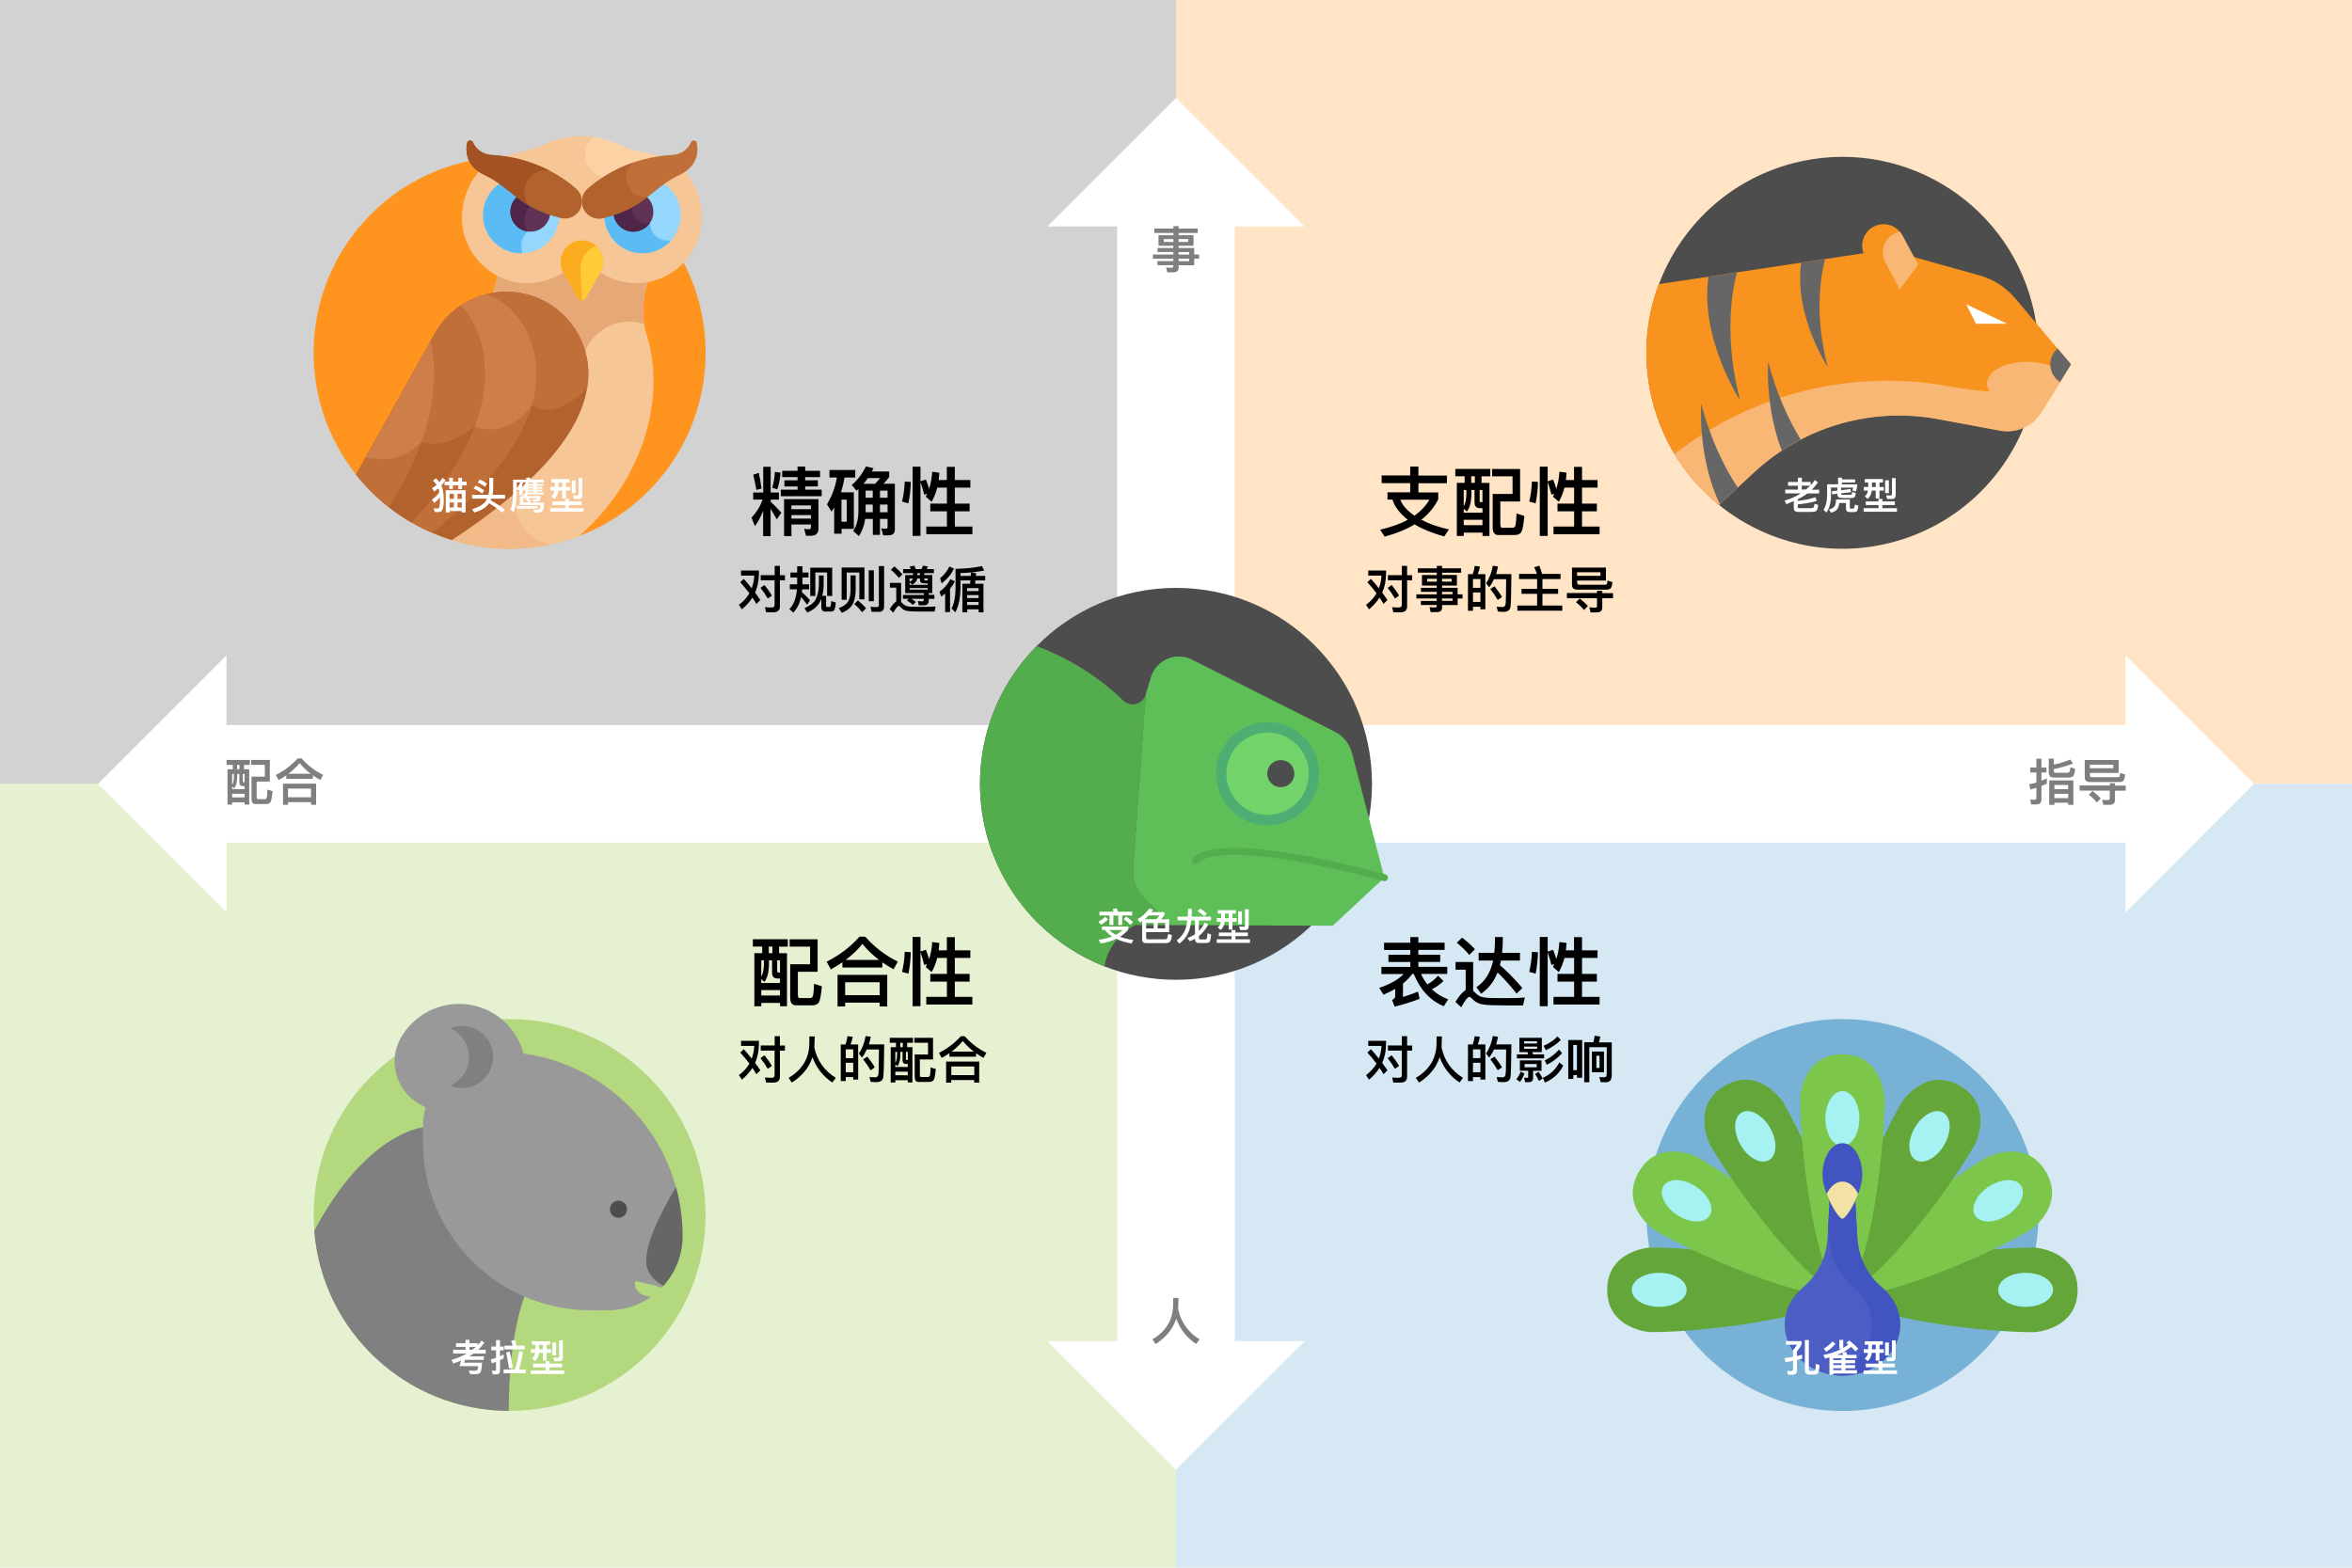 <?xml version="1.0" encoding="utf-8"?>
<!-- Generator: Adobe Illustrator 23.0.3, SVG Export Plug-In . SVG Version: 6.00 Build 0)  -->
<svg version="1.1" id="圖層_1" xmlns="http://www.w3.org/2000/svg" xmlns:xlink="http://www.w3.org/1999/xlink" x="0px" y="0px"
	 viewBox="0 0 3000 2000" style="enable-background:new 0 0 3000 2000;" xml:space="preserve">
<style type="text/css">
	.st0{fill:#FFFFFF;}
	.st1{opacity:0.25;fill:#4D4D4D;enable-background:new    ;}
	.st2{opacity:0.25;fill:#FF941F;enable-background:new    ;}
	.st3{opacity:0.35;fill:#B4D87D;enable-background:new    ;}
	.st4{opacity:0.3;fill:#77B2D6;enable-background:new    ;}
	.st5{fill:none;}
	.st6{fill:#B4D87D;}
	.st7{fill:#808080;}
	.st8{fill:#999999;}
	.st9{fill:#4D4D4D;}
	.st10{fill:#666666;}
	.st11{fill:#FF941F;}
	.st12{fill:#FCD2A4;}
	.st13{fill:#F7C696;}
	.st14{fill:#F2BA88;}
	.st15{fill:#E5A876;}
	.st16{fill:#95D6FC;}
	.st17{fill:#5BBBF4;}
	.st18{fill:#B2622D;}
	.st19{fill:#C16F38;}
	.st20{fill:#603256;}
	.st21{fill:#4F2649;}
	.st22{fill:#FFCB37;}
	.st23{fill:#FCAC1F;}
	.st24{fill:#CE7F49;}
	.st25{fill:#A35224;}
	.st26{fill:#F7931E;}
	.st27{fill:#F9B775;}
	.st28{fill:#77B2D6;}
	.st29{fill:#64A639;}
	.st30{fill:#A6F1F1;}
	.st31{fill:#7CC64B;}
	.st32{fill:#4C5EC4;}
	.st33{fill:#4154C0;}
	.st34{fill:#F3E1A6;}
	.st35{fill:none;stroke:#FFFFFF;stroke-width:150;stroke-miterlimit:10;}
	.st36{fill:#54AD4D;}
	.st37{fill:#5EBF58;}
	.st38{fill:#71D36A;}
	.st39{fill:#4DAD73;}
	.st40{fill:none;stroke:#54AD4D;stroke-width:9;stroke-linecap:round;stroke-miterlimit:10;}
	.st41{enable-background:new    ;}
	.st42{fill:#7F7F7F;}
</style>
<g>
	<rect class="st0" width="3000" height="2000"/>
</g>
<rect class="st1" width="1500" height="1000"/>
<rect x="1500" class="st2" width="1500" height="1000"/>
<rect y="1000" class="st3" width="1500" height="1000"/>
<rect x="1500" y="1000" class="st4" width="1500" height="1000"/>
<g>
	<g>
		<rect x="350" y="1250" class="st5" width="600" height="600"/>
	</g>
	<g>
		<g>
			<path class="st6" d="M900,1550c0,138.1-111.9,250-250,250h-1.1c-130.7-0.6-237.8-101.5-248-229.7c-0.5-6.7-0.8-13.4-0.8-20.2
				c0-138.1,111.9-250,250-250S900,1411.9,900,1550z"/>
			<path class="st7" d="M682.8,1623.6c-27.4,46-33.7,120.3-34,176.4c-130.7-0.6-237.8-101.5-248-229.7
				c66.4-125.5,138.6-132.1,138.6-132.1S731.3,1542.1,682.8,1623.6z"/>
			<path class="st8" d="M870.6,1577c0,24.4-9.3,46.7-24.5,63.5c-1,1.2-2.1,2.3-3.2,3.4c-17.1,17.1-40.8,27.7-66.9,27.7h-22.2
				c-118.3,0-214.3-95.9-214.3-214.3V1438c0-53.1,43-96.1,96.1-96.1c64.9,0,123.6,26.3,166.2,68.9c28.3,28.3,49.5,63.9,60.4,103.7
				C867.7,1534.5,870.6,1555.4,870.6,1577z"/>
			<path class="st8" d="M661.2,1405.4c-3.6,7-10.2,13.1-18.3,18c-16.1,9.8-34.9,13.2-53,10.3c-5.5-0.9-10.9-2.3-16.1-4.3
				c-4-1.5-7.9-3.4-11.7-5.5l-27.4-15.7c-29.4-16.9-40.2-54.3-23.6-83.9l0.4-0.6c24.4-42.6,80-56.2,121.6-28.5
				C668.8,1319.2,681.1,1367.1,661.2,1405.4z"/>
			<circle class="st9" cx="788.9" cy="1542.7" r="10.9"/>
			<path class="st10" d="M870.6,1577c0,24.4-9.3,46.7-24.5,63.5c-10.6-6.2-18.8-14.3-21.1-24.8c-5.6-24.8,20.1-72.8,37.2-101.2
				C867.7,1534.5,870.6,1555.4,870.6,1577z"/>
			<path class="st6" d="M860.3,1666c-7.4-5.2-24.6-10.1-38.2-13.3c-8.2-1.9-13.5-10-11.9-18.3l0,0c4.4,0.8,43.5,8.2,58.9,18.9
				L860.3,1666z"/>
			<path class="st7" d="M589.3,1308.8c-5.5,0-10.6,1.1-15.4,3.1c14.3,6,24.3,20.1,24.3,36.6s-10,30.6-24.3,36.6
				c4.7,2,9.9,3.1,15.4,3.1c21.9,0,39.7-17.8,39.7-39.7C629,1326.6,611.2,1308.8,589.3,1308.8z"/>
		</g>
	</g>
</g>
<g>
	<g>
		<rect x="350" y="150" class="st5" width="600" height="600"/>
	</g>
	<g>
		<path class="st11" d="M900,450c0,138.1-111.9,250-250,250S400,588.1,400,450s111.9-250,250-250S900,311.9,900,450z"/>
		<path class="st12" d="M749.9,242.4c13.7-12.1,45.7-35.5,93.1-42.4c-4.6-1.7-9.4-3-14.3-3.9c-13-2.4-25.7-5.8-37.9-11.1l-4.8-2.1
			c-28-12.1-59.8-12.1-87.8,0l-4.8,2.1c-12.1,5.2-24.9,8.7-37.9,11.1c-4.9,0.9-9.6,2.2-14.2,3.9c47.5,6.9,79.6,30.3,93.4,42.4
			c4.8,4.2,7.6,10.4,7.6,16.8C742.3,252.8,745.1,246.7,749.9,242.4z"/>
		<path class="st13" d="M746.5,197c0-8.9,4.1-16.9,10.4-22.2c-19.7-2.7-40,0-58.7,8.1l-4.8,2.1c-12.1,5.2-24.9,8.7-37.9,11.1
			c-4.9,0.9-9.6,2.2-14.2,3.9c47.5,6.9,79.6,30.3,93.4,42.4c4.8,4.2,7.6,10.4,7.6,16.8c0-6.4,2.8-12.5,7.6-16.8
			c5.1-4.5,12.7-10.5,22.7-16.7C758,224.4,746.5,212.1,746.5,197z"/>
		<path class="st13" d="M823.4,422.7L823.4,422.7c-6.6-29.3-1.6-54,5.3-67.4c-4.2,0.9-8.6,1.5-13,1.7c-18.5,0.9-35.7-4.3-49.9-13.6
			l0,0v0.1l-18.9,33.2c-2.1,3.6-7.3,3.6-9.4,0l-18.6-32.6c-0.1-0.2-0.2-0.5-0.4-0.7l0,0c-14.2,9.4-31.4,14.5-49.9,13.6
			c-12.1-0.6-23.6-3.8-33.8-9c-0.7,8-3.6,22.2-8,28.4c75.5-14.5,147.3,57,111.5,146.6c-24.1,60.3-96.7,121-163.7,165.5
			c23.8,7.5,49.1,11.6,75.4,11.6c31.1,0,60.9-5.7,88.4-16.1c12.6-10.8,24.5-23,35.5-36.6C830.1,577.7,846.5,491.1,823.4,422.7z"/>
		<path class="st14" d="M657.6,642.4c0-7.5,1.6-14.6,4.4-21c-27.1,24.5-57.8,47.3-87.4,67c23.8,7.5,49.1,11.6,75.4,11.6
			c18.3,0,36.1-2,53.3-5.7C677.5,691,657.6,669.1,657.6,642.4z"/>
		<path class="st15" d="M745,452.1c7.8-24.2,30.5-41.8,57.2-41.8c6.8,0,13.3,1.1,19.4,3.2c-3.8-25.2,0.8-46.2,7-58.2
			c-4.2,0.9-8.6,1.5-13,1.7c-18.5,0.9-35.7-4.3-49.9-13.6l0,0v0.1l-18.9,33.2c-2.1,3.6-7.3,3.6-9.4,0l-18.6-32.6
			c-0.1-0.2-0.2-0.5-0.4-0.7l0,0c-14.2,9.4-31.4,14.5-49.9,13.6c-12.1-0.6-23.6-3.8-33.8-9c-0.7,8-3.6,22.2-8,28.4
			C680.7,366,732.7,399.5,745,452.1z"/>
		<path class="st13" d="M872.2,217.5c-1.7,1-3.5,2.1-5.6,3c-35,16.5-43.8,42.3-97.4,55c-13.7,3.3-26.9-7.1-26.9-21.2
			c0,14.1-13.2,24.4-26.9,21.2c-53.6-12.7-62.4-38.5-97.4-55c-2.1-1-4-2-5.7-3.1c-15,15.7-23.9,40-23,63.6c1.7,43,36.4,78,79.4,80.1
			c18.5,0.9,35.7-4.3,49.9-13.6c-9.7-18.2,3.3-40.9,24-40.6c20.6,0.3,33.4,22.6,23.2,40.6c14.2,9.3,31.4,14.5,49.9,13.6
			c42.9-2,77.7-37.1,79.4-80.1C895.9,257.4,887.1,233.2,872.2,217.5z"/>
		<path class="st16" d="M846.5,233.9c-20.7,15-35.2,32.6-75.7,42.6c1.1,25.9,22.5,46.6,48.7,46.6c26.9,0,48.7-21.8,48.7-48.7
			C868.2,257.5,859.6,242.6,846.5,233.9z"/>
		<path class="st17" d="M770.8,276.5c1.1,25.9,22.5,46.6,48.7,46.6c14.7,0,27.8-6.5,36.8-16.8c-1.6,0.4-3.3,0.6-5,0.6
			c-12.3,0-22.2-9.9-22.2-22.2l-26.2-19.8C794.1,269.3,783.8,273.3,770.8,276.5z"/>
		<path class="st16" d="M713.5,276.4c-40.4-10-54.8-27.6-75.5-42.6c-13.2,8.7-21.8,23.7-21.8,40.6c0,26.9,21.8,48.7,48.7,48.7
			C691,323.1,712.4,302.4,713.5,276.4z"/>
		<path class="st17" d="M673.3,295.4L673.3,295.4l9.6-29.9c-19.2-9.5-30.6-21.2-45-31.6c-13.2,8.7-21.8,23.7-21.8,40.6
			c0,27.4,22.7,49.6,50.4,48.7C662.7,313.5,665.3,302.4,673.3,295.4z"/>
		<path class="st18" d="M645.8,372.2c-40.5,0-75.6,23-93,56.7l0,0l-98.5,176.7c31,38.9,73.3,68.4,122,83.4
			c87.1-56.9,166.4-128.1,173.6-201.4C756.2,425.3,707.4,372.2,645.8,372.2z"/>
		<path class="st19" d="M619.4,375.5c-29,7.5-53.1,27.2-66.6,53.3l0,0l-98.5,176.7c25.5,32.1,58.8,57.8,97,74.2
			c67.6-55.3,127-122.8,132.6-192.2C688.4,434.5,659.7,388.1,619.4,375.5z"/>
		<path class="st18" d="M552.8,428.8L552.8,428.8l-98.6,176.7c19.5,24.5,43.4,45.2,70.7,61c48.5-52.7,89-115,93.2-179
			c2.7-40.5-10-77.1-30.4-97.7C573.1,399.6,561,413.1,552.8,428.8z"/>
		<path class="st19" d="M454.3,605.5c12.3,15.4,26.3,29.4,41.9,41.5c30.5-48.3,54.4-103.3,57.1-159.5c0.9-18.7-0.6-36.5-4-52.3
			L454.3,605.5z"/>
		<path class="st20" d="M833.4,270.1c0-7.6-3.4-14.5-8.7-19.1c-10.9,8.2-23.3,16.2-42.1,22.2c1.5,12.6,12.3,22.4,25.3,22.4
			C822,295.6,833.4,284.2,833.4,270.1z"/>
		<path class="st20" d="M701.8,273.1c-18.8-6.1-31.2-14-42-22.3c-5.4,4.7-8.8,11.6-8.8,19.2c0,14.1,11.4,25.5,25.5,25.5
			C689.5,295.6,700.3,285.8,701.8,273.1z"/>
		<path class="st21" d="M669.5,287.2c-2.4-9.3,0.8-18.8,7.4-24.9c-6.4-3.6-11.9-7.5-17.1-11.4c-5.4,4.7-8.8,11.6-8.8,19.2
			c0,13,9.7,23.7,22.3,25.3C671.5,292.9,670.2,290.2,669.5,287.2z"/>
		<path class="st22" d="M742.6,306.9c-21-0.3-34.1,23-23.7,41.3l18.6,32.6c2.1,3.6,7.3,3.6,9.4,0l18.9-33.2
			C776,329.5,763.2,307.2,742.6,306.9z"/>
		<path class="st23" d="M740.3,344.8c-1-14.5,8.1-26.4,20.1-30.9c-4.6-4.2-10.8-6.9-17.9-7c-21-0.3-34.1,23-23.7,41.3l18.6,32.6
			c1.2,2.1,3.3,2.9,5.4,2.7L740.3,344.8z"/>
		<path class="st19" d="M645.8,372.2c-9.1,0-17.9,1.2-26.4,3.4c40.2,12.6,68.9,59,64.5,112c-0.8,10-2.8,20-5.7,30l0,0
			c26,14.9,53.5-5.2,70.7-22.7c0.4-2.4,0.7-4.9,1-7.3C756.2,425.3,707.4,372.2,645.8,372.2z"/>
		<path class="st24" d="M587.7,389.8L587.7,389.8L587.7,389.8L587.7,389.8z"/>
		<path class="st24" d="M619.4,375.5c-11.5,3-22.1,7.9-31.7,14.3c20.4,20.7,33.1,57.3,30.4,97.7c-1.2,18.9-5.7,37.7-12.5,56.2
			c41.2,17.6,72.6-26.2,72.6-26.2l0,0l2.8-10.7c1.4-6.4,2.4-12.8,2.9-19.2C688.4,434.5,659.7,388.1,619.4,375.5z"/>
		<path class="st19" d="M587.7,389.8c-14.7,9.8-26.7,23.2-34.9,39l0,0l-3.6,6.4c3.4,15.8,4.9,33.7,4,52.3
			c-1.3,25.9-7,51.6-15.9,76.5c34.7,10.9,68.2-20.3,68.2-20.3c6.9-18.4,11.3-37.2,12.5-56.2C620.8,447.1,608.1,410.5,587.7,389.8z"
			/>
		<path class="st24" d="M549.3,435.2l-82.6,148.2c44.8,11.2,70.8-19.4,70.8-19.4c8.8-24.9,14.6-50.5,15.9-76.5
			C554.2,468.9,552.7,451,549.3,435.2z"/>
		<path class="st18" d="M742.3,257.1c0-6.3-2.7-12.2-7.4-16.4c-15-13.2-52.2-40.2-107.8-43c-10.1-0.5-19.4-6.4-23.6-15.6
			c-0.1-0.2-0.1-0.3-0.2-0.5c-1.5-3.6-6.8-3-7.5,0.8c-2.4,13.2,0,30.4,22.2,40.8c35,16.5,43.8,42.3,97.4,55
			C729.1,281.5,742.3,271.2,742.3,257.1z"/>
		<path class="st21" d="M824.1,285c-9.7,0-17.5-7.9-17.5-17.6c0-1.7,0.3-3.4,0.7-4.9c-7,3.9-15,7.6-24.8,10.7
			c1.5,12.6,12.3,22.4,25.3,22.4c8.8,0,16.6-4.5,21.2-11.3C827.5,284.7,825.9,285,824.1,285z"/>
		<path class="st19" d="M742.3,257.1c0-6.3,2.7-12.2,7.4-16.4c15-13.2,52.2-40.2,107.8-43c10.1-0.5,19.4-6.4,23.6-15.6
			c0.1-0.2,0.1-0.3,0.2-0.5c1.5-3.6,6.8-3,7.5,0.8c2.4,13.2,0,30.4-22.2,40.8c-35,16.5-43.8,42.3-97.4,55
			C755.5,281.5,742.3,271.2,742.3,257.1z"/>
		<path class="st18" d="M823.5,251.8c-13.7,0-24.8-11.1-24.8-24.8c0-8.2,4-15.5,10.1-20c-28.9,9.8-49,24.9-59.1,33.7
			c-4.7,4.1-7.4,10.1-7.4,16.4c0,14.1,13.2,24.4,26.9,21.2c27.2-6.5,42.8-16.3,56.2-26.5C824.8,251.8,824.2,251.8,823.5,251.8z"/>
		<path class="st25" d="M701,217.8c-18.8-9.8-43.6-18.5-74-20.1c-10.1-0.5-19.4-6.4-23.6-15.6c-0.1-0.2-0.1-0.3-0.2-0.5
			c-1.5-3.6-6.8-3-7.5,0.8c-2.4,13.2,0,30.4,22.2,40.8c23.6,11.1,35.3,26.4,56.7,39.1C659.1,242.8,675.8,213.5,701,217.8z"/>
	</g>
</g>
<g>
	<g>
		<rect x="2050" y="150" class="st5" width="600" height="600"/>
	</g>
	<g>
		<g>
			<path class="st9" d="M2591.9,387.1c2.2,8.3,3.9,16.7,5.2,25.1c4.6,29.9,3.7,59.6-2.1,88c-3.2,15.8-8,31.2-14.1,45.9
				c-29.1,69.7-89.2,125.4-167.9,145.9c-79.8,20.8-160.7,0.5-220.2-47.7c-22.3-18-41.6-39.9-56.8-65.1
				c-12.1-20.1-21.6-42.3-27.8-66.2c-13.4-51.7-9.7-103.8,7.7-150.3c27.6-73.7,89.4-133.2,171.3-154.5
				C2420.7,173.4,2557.1,253.5,2591.9,387.1z"/>
			<path class="st26" d="M2641.6,464.8l-8.7,14.1l-5.2,8.3L2621,498l-9.2,14.8l-8.3,13.3c-5.5,8.9-13.5,15.7-22.8,19.7
				c-9.1,4-19.4,5.3-29.6,3.4l-79.1-14.7c-60.4-11.2-122.1-1.6-175.4,26.1c-8.3,4.3-16.3,9-24.1,14.2c-12.6,8.3-24.6,17.7-35.8,28.1
				l-20.4,19l-22.7,21.2l-1.1,1c-40.1-32.4-70.6-77.6-84.6-131.3c-13.4-51.7-9.7-103.8,7.7-150.3l63.3-9.5l36.2-5.5l82.2-12.4
				l30.4-4.6l79.5-12l117.6,32.8c17.8,5,33.6,15.1,45.5,29.2l26.5,31.4l27.4,32.5L2641.6,464.8z"/>
			<path class="st26" d="M2454.3,352.2l-31.1,16.8l-16.8,9l-27.9-51.8c-7.1-13.3-2.2-29.8,11.1-36.9c11.5-6.2,25.4-3.3,33.5,6.2
				c1.3,1.5,2.4,3.1,3.4,4.9L2454.3,352.2z"/>
			<path class="st27" d="M2446.7,337.9l-23.5,31l-18.3-34c-7.1-13.3-2.2-29.8,11.1-36.9c2.3-1.2,4.7-2.1,7.1-2.6
				c1.3,1.5,2.4,3.1,3.4,4.9L2446.7,337.9z"/>
			<path class="st27" d="M2621,498.1l-17.4,28.2c-5.5,9-13.5,15.7-22.8,19.8c-9.1,4-19.4,5.3-29.6,3.4l-79.1-14.7
				c-84.9-15.8-172.2,9.6-235.3,68.4l-44.2,41.2c-22.3-18-41.6-39.9-56.8-65.1c99.7-78,228.1-109.2,352.1-86.2
				c35.3,6.6,71.1,8.9,106.9,7.1C2603.6,499.7,2612.3,499,2621,498.1z"/>
			<path class="st10" d="M2327.9,330.7c-6,23.1-13.7,72.1,3.3,137.4c0,0-43.5-66.1-33.7-132.9L2327.9,330.7z"/>
			<path class="st10" d="M2215.3,347.6c-7.1,28.1-15.8,86.2,4.2,163.2c0,0-51.5-78.4-40.4-157.8L2215.3,347.6z"/>
			<path class="st10" d="M2296.8,560.7c-8.3,4.3-16.3,9-24.1,14.2c-21.6-55.7-17.4-113.4-17.4-113.4
				C2266.2,503.3,2281.7,536.1,2296.8,560.7z"/>
			<path class="st10" d="M2216.5,622.1l-22.7,21.2c-28.9-59.9-23.9-128.5-23.9-128.5C2181.9,561.3,2199.8,596.7,2216.5,622.1z"/>
			<path class="st27" d="M2632.8,479l-5.2,8.3l-6.7,10.8l-9.2,14.8c-7.7,2.5-16.7,4-26.4,4c-28.1,0-50.9-12.4-50.9-27.7
				c0-15.3,22.8-27.7,50.9-27.7C2607,461.5,2625.4,468.7,2632.8,479z"/>
			<path class="st10" d="M2641.6,464.8l-13.9,22.5c-5.6-3.4-9.9-9-11.7-15.8c-2.6-10.2,1-20.5,8.5-26.9L2641.6,464.8z"/>
			<g>
				<polygon class="st0" points="2508,388.2 2560,413 2520.4,413 				"/>
			</g>
		</g>
	</g>
</g>
<g>
	<g>
		<rect x="2050" y="1250" class="st5" width="600" height="600"/>
	</g>
	<g>
		<path class="st28" d="M2591.9,1487.1c2.2,8.3,3.9,16.7,5.2,25.1c4.6,29.9,3.7,59.6-2.1,88c-3.2,15.8-8,31.2-14.1,45.9
			c-29.1,69.7-89.2,125.4-167.9,145.9c-79.8,20.8-160.7,0.5-220.2-47.7c-22.3-18-41.6-39.9-56.8-65.1
			c-12.1-20.1-21.6-42.3-27.8-66.2c-13.4-51.7-9.7-103.8,7.7-150.3c27.6-73.7,89.4-133.2,171.3-154.5
			C2420.7,1273.4,2557.1,1353.5,2591.9,1487.1z"/>
		<path class="st29" d="M2594.9,1699.6c-82.8,0-244.9-24.2-244.9-54s162-54,244.9-54c0,0,55.1,3.1,55.1,54
			S2594.9,1699.6,2594.9,1699.6z"/>
		<path class="st29" d="M2105.1,1591.5c82.8,0,244.9,24.2,244.9,54s-162,54-244.9,54c0,0-55.1-3.1-55.1-54
			S2105.1,1591.5,2105.1,1591.5z"/>
		<path class="st30" d="M2151.3,1645.5c0-12-15.7-21.7-35-21.7s-35,9.7-35,21.7s15.7,21.7,35,21.7S2151.3,1657.5,2151.3,1645.5z"/>
		<path class="st31" d="M2589,1569.7c-71.7,41.5-224.1,101.7-239,75.9c-14.9-25.8,113.4-128,185.1-169.5c0,0,49.3-24.9,74.7,19.2
			C2635.2,1539.4,2589,1569.7,2589,1569.7z"/>
		<path class="st31" d="M2164.9,1476.1c71.7,41.5,200,143.6,185.1,169.5c-14.9,25.8-167.3-34.4-239-75.9c0,0-46.2-30.3-20.8-74.4
			C2115.6,1451.1,2164.9,1476.1,2164.9,1476.1z"/>
		<g>
			<g>
				<path class="st30" d="M2163.2,1513.8c16.2,10.6,23.9,27.3,17.3,37.3c-6.6,10-25,9.6-41.2-1s-23.9-27.3-17.3-37.3
					C2128.6,1502.7,2147,1503.2,2163.2,1513.8z"/>
				<path class="st30" d="M2536.8,1513.8c-16.2,10.6-23.9,27.3-17.3,37.3c6.6,10,25,9.6,41.2-1s23.9-27.3,17.3-37.3
					C2571.4,1502.7,2553,1503.2,2536.8,1513.8z"/>
				<path class="st30" d="M2618.7,1645.5c0-12-15.7-21.7-35-21.7s-35,9.7-35,21.7s15.7,21.7,35,21.7S2618.7,1657.5,2618.7,1645.5z"
					/>
			</g>
		</g>
		<path class="st29" d="M2519.1,1460.1c-41.4,71.9-143.3,200.4-169.1,185.5s34.3-167.6,75.7-239.5c0,0,30.2-46.3,74.3-20.8
			C2544,1410.7,2519.1,1460.1,2519.1,1460.1z"/>
		<path class="st29" d="M2274.3,1406c41.4,71.9,101.5,224.6,75.7,239.5s-127.7-113.6-169.1-185.5c0,0-24.9-49.4,19.1-74.9
			C2244,1359.7,2274.3,1406,2274.3,1406z"/>
		<path class="st30" d="M2257.7,1438.8c9.7,16.7,9.1,35.2-1.3,41.2c-10.4,6-26.7-2.7-36.3-19.4c-9.7-16.7-9.1-35.2,1.3-41.2
			S2248.1,1422.1,2257.7,1438.8z"/>
		<path class="st30" d="M2442.3,1438.8c-9.7,16.7-9.1,35.2,1.3,41.2c10.4,6,26.7-2.7,36.3-19.4c9.7-16.7,9.1-35.2-1.3-41.2
			S2451.9,1422.1,2442.3,1438.8z"/>
		<path class="st31" d="M2403.9,1400.2c0,83-24.1,245.4-53.9,245.4s-53.9-162.4-53.9-245.4c0,0,3.1-55.2,53.9-55.2
			S2403.9,1400.2,2403.9,1400.2z"/>
		<path class="st30" d="M2371.7,1427c0-19.3-9.7-35-21.7-35s-21.7,15.7-21.7,35s9.7,35,21.7,35S2371.7,1446.3,2371.7,1427z"/>
		<path class="st32" d="M2423.6,1689.9c0,36-33,65.1-73.6,65.1s-73.6-29.2-73.6-65.1c0-18.7,9-35.6,23.3-47.5
			c19-15.8,30.1-39.2,31.5-63.9l4.7-87.6c0.2-4.1,6.6-7.3,14.2-7.3c3.8,0,7.3,0.8,9.9,2.1c2.6,1.3,4.2,3.1,4.3,5.2l4.7,87.6
			c1.3,24.7,12.4,48.1,31.5,63.9C2414.7,1654.3,2423.6,1671.2,2423.6,1689.9z"/>
		<path class="st33" d="M2400.4,1642.4c-19-15.8-30.1-39.2-31.5-63.9l-4.7-87.6c-0.1-2-1.8-3.8-4.3-5.2c-2.6-1.3-6-2.1-9.9-2.1
			c-7.6,0-14,3.2-14.2,7.3l-3.9,72.8l0.8,14.8c1.3,24.7,12.4,48.1,31.5,63.9c14.3,11.9,23.3,28.8,23.3,47.5
			c0,30.4-23.6,56-55.5,63.1c5.8,1.3,11.9,2,18.1,2c40.7,0,73.6-29.2,73.6-65.1C2423.6,1671.2,2414.7,1654.3,2400.4,1642.4z"/>
		<path class="st33" d="M2375.4,1498.8c0,22.3-19.7,56.1-25.4,56.1c-5.6,0-25.4-33.7-25.4-56.1c0-22.3,11.3-40.4,25.4-40.4
			S2375.4,1476.4,2375.4,1498.8z"/>
		<path class="st34" d="M2350,1507.4c-8.2,0-15.4,6.2-20.1,15.7c6.3,16.7,16.3,31.7,20.1,31.7s13.8-15.1,20.1-31.7
			C2365.4,1513.5,2358.2,1507.4,2350,1507.4z"/>
	</g>
</g>
<g>
	<g>
		<line class="st5" x1="125" y1="1000" x2="2875" y2="1000"/>
		<g>
			<line class="st35" x1="267" y1="1000" x2="2733" y2="1000"/>
			<g>
				<polygon class="st0" points="288.9,836 288.9,1164 125,1000 				"/>
			</g>
			<g>
				<polygon class="st0" points="2711.1,836 2711.1,1164 2875,1000 				"/>
			</g>
		</g>
	</g>
	<g>
		<line class="st5" x1="1500" y1="1875" x2="1500" y2="125"/>
		<g>
			<line class="st35" x1="1500" y1="1733" x2="1500" y2="267"/>
			<g>
				<polygon class="st0" points="1336,1711.1 1664,1711.1 1500,1875 				"/>
			</g>
			<g>
				<polygon class="st0" points="1336,288.9 1664,288.9 1500,125 				"/>
			</g>
		</g>
	</g>
</g>
<g>
	<g>
		<rect x="1200" y="700" class="st5" width="600" height="600"/>
	</g>
	<g>
		<g>
			<path class="st9" d="M1750,1000c0,138.1-111.9,250-250,250c-32.2,0-63.1-6.1-91.4-17.2c-31-12.2-59-30.4-82.5-53.2
				c-6.6-6.4-12.8-13.1-18.7-20.2c-6.2-7.5-12.1-15.5-17.4-23.7c-25.3-39.1-40-85.7-40-135.7c0-55.4,18-106.6,48.5-148
				c7.2-9.8,15.2-19.1,23.8-27.8c45.3-45.8,108.2-74.2,177.8-74.2C1638.1,750,1750,861.9,1750,1000z"/>
			<path class="st36" d="M1494,1180.3l-167.9-0.7c-13.6-13.2-25.7-27.9-36.1-43.9c-25.3-39.1-40-85.7-40-135.7
				c0-55.4,18-106.6,48.5-148c7.2-9.8,15.2-19.1,23.8-27.8c53.7,20.4,89.9,49.4,110.1,69.3c9.4,9.2,25.2,5.2,29-7.4l-16.1,221.5
				c-1.1,14.6,4.4,29,14.8,39.3L1494,1180.3z"/>
			<path class="st37" d="M1765.8,1119.7l-5,4.6l-6.5,6L1700,1181l-206-0.8l-33.9-33.4c-10.5-10.3-15.9-24.7-14.8-39.3l16.1-221.5
				l6.6-22c6.7-22.2,31.8-32.9,52.4-22.5l181.9,91.8c11.1,5.6,19.2,15.7,22.3,27.7l37.4,144.2l2.2,8.6L1765.8,1119.7z"/>
			<circle class="st38" cx="1616.8" cy="987.1" r="59.2"/>
			<path class="st39" d="M1616.8,1052.9c-36.3,0-65.8-29.5-65.8-65.8s29.5-65.8,65.8-65.8s65.8,29.5,65.8,65.8
				S1653,1052.9,1616.8,1052.9z M1616.8,934.5c-29,0-52.6,23.6-52.6,52.6s23.6,52.6,52.6,52.6s52.6-23.6,52.6-52.6
				S1645.8,934.5,1616.8,934.5z"/>
			
				<ellipse transform="matrix(0.16 -0.987 0.987 0.16 397.946 2441.918)" class="st9" cx="1634.1" cy="987.1" rx="17.3" ry="17.3"/>
			<path class="st40" d="M1765.8,1119.7c0,0-205.9-58.1-241.2-21.5"/>
			<path class="st36" d="M1448.4,1180.1c0,0-33.9,15.3-39.7,52.7l0,0c-31-12.2-59-30.4-82.5-53.2c-6.6-6.4-12.8-13.1-18.7-20.2
				L1448.4,1180.1z"/>
		</g>
	</g>
</g>
<g class="st41">
	<path class="st42" d="M2590.9,1026.2l-1.5-6.3c2,0.3,4,0.4,5.8,0.4c1.5,0,2.2-0.8,2.2-2.3V1005c-2.5,0.8-5,1.6-7.5,2.3l-1.7-6.7
		c3.1-0.6,6.1-1.4,9.2-2.3v-12.8h-7.9v-6.3h7.9v-11.3h6.5v11.3h6.4v6.3h-6.4V996c2.4-0.9,4.7-1.9,6.9-3v6.8c-2.3,1-4.6,2-6.9,2.9v17
		c0,4.4-2.2,6.5-6.4,6.5H2590.9z M2619.7,983.7c0,1.4,0.6,2.2,1.9,2.2h15.4c1.1,0,1.9-0.3,2.5-1c0.6-0.6,1-2.7,1.3-6.1l6.1,2
		c-0.6,5.4-1.5,8.7-2.9,9.7c-1.3,1-3.2,1.5-5.8,1.5h-18.6c-4.3,0-6.4-2.3-6.4-6.9v-17.3h6.5v7.6c7.3-1.5,14.3-3.7,20.9-6.4l3.7,5.2
		c-8.7,3.1-16.9,5.4-24.6,7V983.7z M2644.6,1026.8h-6.7v-2.7h-17.5v2.7h-6.6v-31.2h30.8V1026.8z M2637.9,1006.8v-5.4h-17.5v5.4
		H2637.9z M2637.9,1018.2v-5.5h-17.5v5.5H2637.9z"/>
	<path class="st42" d="M2691,1002.2v-2.9h6.7v2.9h13.7v6.5h-13.7v11.8c0,4.2-2.3,6.3-6.9,6.3h-8l-1.5-6.5c2.6,0.3,4.9,0.4,7.2,0.4
		c1.7,0,2.5-0.6,2.5-1.9v-10.2h-38.4v-6.5H2691z M2702.2,986.1h-36.5v2.8c0,1.7,0.9,2.6,2.8,2.6h33.1c1-0.1,1.6-0.4,2-1
		c0.3-0.4,0.5-1.9,0.8-4.4l6.3,2.1c-0.4,2.9-0.9,5-1.3,6.3c-0.8,2-2.7,3.1-5.6,3.2h-37.9c-4.6,0-6.8-2-6.8-6.1v-22h43.3V986.1z
		 M2679.5,1018.7l-5,5c-2.4-3.1-5.8-6.4-10.2-10l4.8-4.6C2673.2,1012.3,2676.7,1015.5,2679.5,1018.7z M2695.5,980.1v-4.5h-29.8v4.5
		H2695.5z"/>
</g>
<g class="st41">
	<path class="st42" d="M318.7,969.5v6.3h-7.5v5.6h6.7v45.1H312v-2.9h-15.9v2.9h-5.9v-45.1h6.7v-5.6h-7.9v-6.3H318.7z M296.1,1006.7
		H312v-3.8h-2c-3.1,0-4.7-1.6-4.7-4.8v-10.7h-2.7v3.3c-0.1,6.8-1.3,11.8-3.8,15l-2.7-2.4V1006.7z M296.1,987.4v14.1
		c1.4-2.6,2.2-6.2,2.2-10.8v-3.3H296.1z M312,1017.3v-4.6h-15.9v4.6H312z M305.5,981.4v-5.6h-3.1v5.6H305.5z M312,987.4h-2.4v9.3
		c0,0.8,0.5,1.2,1.7,1.2h0.7V987.4z M345.3,1022.8c-1,2-3.1,3-6.3,3h-13.4c-3.2,0-4.8-2.2-4.8-6.6v-28.4h17v-15h-17.4v-6.3h23.8
		v27.6h-16.8v19.3c0,1.9,0.4,2.9,1.2,3.1h9.4c1.3,0,2-0.9,2.4-2.6c0.3-1.7,0.6-4.9,0.7-9.6l6.7,2.1
		C347,1016.3,346.2,1020.7,345.3,1022.8z"/>
	<path class="st42" d="M384.5,967.4c8,9,17.2,16.1,27.7,21.2l-3.6,6.5c-3.4-1.8-6.6-3.8-9.5-5.9v4.4h-33.9v-4.5
		c-3.1,2.1-6.3,4.2-9.8,6.1l-3.6-6.5c11.2-5.7,20.5-12.8,27.9-21.2H384.5z M403.2,1026.7h-6.5v-3.3h-29.3v3.3H361v-26.9h42.2V1026.7
		z M396.7,1017.1v-11h-29.3v11H396.7z M396.2,987.1c-5.2-4-10-8.6-14.1-13.6c-4,5-8.8,9.5-14.2,13.6H396.2z"/>
</g>
<g class="st41">
	<path d="M973.5,628.3v-32.8h9.5v32.8h10.5v9.1H983v2.7c4.6,4.2,9.1,8.9,13.6,14l-5.8,8.5c-3.1-5.4-5.7-9.9-7.9-13.5v34.9h-9.5
		v-32.3c-2.8,7.1-6.2,13.6-10.5,19.6l-4.3-10.9c6.4-6.8,11.1-14.5,14.1-23h-12v-9.1H973.5z M971.3,623.3l-6.5,1.7
		c-1.2-6.7-2.5-13.2-4-19.4l7.1-2.3C969.2,609.1,970.3,615.9,971.3,623.3z M995.6,603c-0.6,8-2,15.1-4.2,21.3l-6.4-2.1
		c1.7-5.8,2.9-12.5,3.4-20.2L995.6,603z M1027,595.2v5.4h19v8.1h-19v4h16.2v7.9H1027v4.1h21.1v8.3h-52.2v-8.3h21.4v-4.1h-16.8v-7.9
		h16.8v-4h-19.6v-8.1h19.6v-5.4H1027z M1009.5,683.9h-9.4v-47.1h43.9v37.4c0,6.1-3.2,9.3-9.4,9.3h-6.5l-2.4-8.8l6.1,0.5
		c1.7,0,2.6-1.1,2.6-3.1v-3h-24.9V683.9z M1034.3,644.8h-24.9v4.8h24.9V644.8z M1009.5,661.6h24.9v-4.5h-24.9V661.6z"/>
	<path d="M1090.9,599.6v9.6h-13.6c-1.2,6.7-2.7,13-4.6,18.9h16.4v46.6h-15.7v6.2h-9.4v-33.5c-1.2,1.8-2.2,3.6-3.4,5.3l-5.8-9.3
		c6.2-10.2,10.5-21.6,12.7-34.2h-9.5v-9.6H1090.9z M1080,665.6v-28.2h-6.7v28.2H1080z M1095.5,683.9l-7.3-6.5
		c4.3-6.3,6.5-14.4,6.7-24.2V624c-0.8,0.8-1.6,1.4-2.4,2.1l-6.1-7.4c6.9-5.6,13-13.4,18.1-23.6l9.7,2.2c-0.8,1.5-1.4,2.9-2.2,4.2
		h22.2v7c-2.4,3.3-4.8,6.1-7.2,8.6h14.4v58.5c0,4.9-2.9,7.4-8.5,7.4h-6.4l-2.4-9c2.1,0.3,4.1,0.5,6,0.5c1.3,0,2-0.8,2-2.1V662h-9.7
		v20.4h-9.1V662h-9.8C1102.3,670.7,1099.6,678,1095.5,683.9z M1122.5,609.9H1107c-1.8,2.6-3.6,5-5.5,7.3h14.7
		C1118.3,615.1,1120.3,612.6,1122.5,609.9z M1104.1,625.9v9.1h9.1v-9.1H1104.1z M1104.1,653.5h9.1v-9.8h-9.1V653.5z M1132.1,625.9
		h-9.7v9.1h9.7V625.9z M1132.1,643.7h-9.7v9.8h9.7V643.7z"/>
	<path d="M1161.7,614.8c-0.2,9.6-1.2,18.7-3,27.4l-8.1-2.3c1.9-8.1,3.1-16.6,3.4-25.6L1161.7,614.8z M1185.1,623.6
		c2.2-6.9,3.6-14.1,3.9-21.8l9.1,1.2c-0.2,3.3-0.4,6.3-0.8,9.4h10.4v-16.8h10.2v16.8h19.8v9.7h-19.8v20.4h18.9v9.8h-18.9v19.5h22.4
		v9.7h-58.8v-9.7h26.3v-19.5h-21.2v-9.8h21.2v-20.4h-12.3c-1.7,6.5-4.1,12.6-7.2,18.1l-7.5-6.6c0.6-1.2,1.2-2.4,1.7-3.6l-3.7,1
		c-1.3-5.7-2.9-11-4.7-16.1v68.8h-10.1v-88.3h10.1V614l6.9-2.2C1182.5,615.5,1183.8,619.4,1185.1,623.6z"/>
</g>
<g class="st41">
	<path d="M958.8,750.5c1.9-5,3-10.4,3.3-16.2h-16.9v-6.5H968v4.9c-0.1,8.4-1.7,16.2-4.9,23.3c2.4,3.2,4.6,6.3,6.7,9.5l-5,5
		c-1.5-2.7-3.2-5.4-5.1-8.1c-3.5,5.4-7.9,10.4-13.4,15l-3.8-5.8c5.7-4.3,10.2-9.2,13.4-14.7c-3.5-4.6-7.4-9.3-11.7-14.1l4.5-4.3
		C952.2,742.5,955.6,746.5,958.8,750.5z M984.5,759.9l-5.2,3.7c-2.3-4.1-5.4-8.6-9.3-13.6l5.1-3.7
		C979.2,751.4,982.4,756,984.5,759.9z M988.1,733.8v-11.9h6.7v11.9h6.4v6.5h-6.4v33.1c0,5.1-2.7,7.7-8.1,7.7h-9.5l-1.5-6.5
		c3.1,0.3,6,0.4,8.7,0.4c2.4,0,3.6-1.1,3.6-3.3v-31.4h-17.7v-6.5H988.1z"/>
	<path d="M1016.8,730.4v-8h6.7v8h7.7v6.4h-7.7v8.6h8.6v6.4h-8.9l-0.4,3.6c3.5,3.1,6.9,6.5,10.4,10.4l-3.7,5.7
		c-3.1-4.2-5.6-7.4-7.7-9.8c-1.9,8.4-5.2,15-10,19.8l-5-4.4c5.6-5.6,8.8-14.1,9.7-25.3h-9.1v-6.4h9.4v-8.6h-8.6v-6.4H1016.8z
		 M1053.2,780.3c-3.8,0-5.6-2-5.6-6V764c-0.7,1.9-1.5,3.6-2.4,5.1c-3.2,5.3-8.4,9.4-15.6,12.3l-3.5-5.6c7-2.9,11.8-6.7,14.3-11.1
		c2.4-4.7,3.8-10.9,4.1-18.5v-12h6.1v12c-0.1,5.2-0.8,9.9-1.8,13.9h4.9v12.7c0,1,0.4,1.5,1.5,1.5h2.8c0.6,0,1.1-0.3,1.4-1
		c0.4-0.8,0.6-2.9,0.8-6.5l5.8,1.9c-0.4,5.6-1.2,8.9-2.2,10c-1,1-2.6,1.5-4.6,1.5H1053.2z M1061.5,760.3h-6.5v-30h-15v30h-6.5v-36.1
		h28V760.3z"/>
	<path d="M1091.4,734.1V754c-0.3,7.6-1.8,13.6-4.5,18.1c-2.8,4.2-7.2,7.4-13.2,9.7l-3.8-6c5.8-2.2,9.7-4.9,11.7-8.1
		c2-3.6,3.1-8.1,3.3-13.7v-19.9H1091.4z M1102.6,764.6h-6.5v-34.2H1080v34.8h-6.5V724h29.1V764.6z M1104.7,776l-5.1,5.1
		c-2.4-3.3-5.7-6.8-10-10.5l4.7-4.6C1098.5,769.4,1101.9,772.7,1104.7,776z M1114.6,727.6V767h-6.5v-39.4H1114.6z M1111.8,780.6
		l-1.5-6.5c2.8,0.3,5.5,0.4,8,0.4c1.8,0,2.7-0.9,2.7-2.6v-49.7h6.7v51.4c0,4.6-2.4,7-7,7H1111.8z"/>
	<path d="M1165.8,780.1c-4.2-0.1-7.7-0.4-10.4-1.1c-2.6-0.8-4.8-2.2-6.7-4.4c-0.9-1.1-1.7-1.6-2.4-1.6c-1.3,0-3.6,2.8-6.8,8.6
		l-4.7-4.4c3.1-5.1,5.9-8.4,8.4-9.9v-17.6h-8.1v-6.1h14.3v24.3l0.7,0.7c1.5,1.7,3,3,4.5,3.9c1.9,0.9,4.7,1.5,8.6,1.6
		c3.7,0.1,8.1,0.1,13.1,0.1c3.2,0,6.4-0.1,9.7-0.1c3.3-0.1,5.8-0.2,7.5-0.3l-1.5,6.4h-14.7C1173.8,780.2,1169.9,780.2,1165.8,780.1z
		 M1151.1,732.7l-4.6,4.6c-2.4-3.2-5.8-6.7-10.2-10.4l4.5-4.3C1144.9,726,1148.3,729.4,1151.1,732.7z M1164.6,733.6v-2.4h-12.7V726
		h10c-0.6-1.2-1.2-2.3-1.8-3.3l6.2-1c0.6,1.3,1.2,2.8,1.7,4.3h7.4c0.7-1.4,1.3-2.8,1.7-4.3l6.5,0.9c-0.4,1.2-1,2.3-1.6,3.4h9.2v5.2
		H1179v2.4h10.1v23h-4.5v2.3h7.2v5.1h-7.2v2.8c0,3.6-2.2,5.4-6.5,5.4h-6.2l-1.2-5.4c1.9,0.3,3.8,0.4,5.5,0.4c1.4,0,2.1-0.6,2.1-1.9
		v-1.4h-15.9c2.2,1.3,4.2,2.7,5.8,4.1l-3.8,3.7c-1.8-1.7-4.3-3.6-7.6-5.6l2.3-2.2h-7.4V759h26.6v-2.3h-23.7v-23H1164.6z
		 M1183.3,746.1v-1.9h-4.5c-3.6,0-5.3-1.3-5.3-4v-2.1h-3.6c-0.6,3.5-2.8,6-6.5,7.7l-3.1-2.8v3.1H1183.3z M1164.4,738.1h-4.2v4.1
		C1162.5,741.1,1163.9,739.8,1164.4,738.1z M1183.3,750.2h-23.1v2h23.1V750.2z M1173.5,731.2h-3.5v2.4h3.5V731.2z M1179,739.5
		c0,0.6,0.4,1,1.4,1h2.9v-2.4h-4.4V739.5z"/>
	<path d="M1217.9,741.6c-1.5,3.3-3.6,6.5-6.1,9.5v29.8h-6.3v-23.6c-1.7,1.3-3.3,2.6-5.1,3.9l-2-6.3c6.2-4.5,10.8-9.9,13.8-16
		L1217.9,741.6z M1216.7,725.4c-3,6.9-8.2,13.1-15.6,18.8l-2-6.5c5.3-4.2,9.2-9.3,11.8-15L1216.7,725.4z M1255.5,727.8
		c-9.1,1.9-19.2,3-30.4,3.3v3.6h13.1l0.3-4.3l6.5,0.9l-0.2,3.4h11.8v5.8h-12.4c-0.2,1.5-0.4,2.9-0.5,4.2h10.7v36.5h-6.1v-3.8h-14.6
		v3.7h-6.2v-36.4h9.8c0.2-1.5,0.4-2.9,0.5-4.2h-12.7v10.9c-0.3,12.4-2.5,22.4-6.6,29.8l-4.7-4.9c3.1-6,4.8-14.3,5-24.9v-25.7
		c12.5-0.2,23.7-1.3,33.5-3.5L1255.5,727.8z M1248.2,754.1v-3.8h-14.6v3.8H1248.2z M1248.2,763v-3.8h-14.6v3.8H1248.2z
		 M1248.2,771.8v-3.8h-14.6v3.8H1248.2z"/>
</g>
<g>
	<g class="st41">
		<path class="st0" d="M568.3,612.2c-1.8,3-3.6,5.4-5.4,7.3c0.3,0.6,0.5,1.2,0.8,1.7c1.4,3.8,2.2,9.4,2.3,16.6
			c0,7.9-1,12.6-2.9,14.2c-1.2,0.9-2.6,1.3-4.5,1.3c-1.7,0-3,0-4-0.1l-1.5-4.7c1.5,0.2,3,0.3,4.4,0.3c1.2,0,2-0.3,2.4-0.8
			c0.9-1.2,1.3-4.7,1.3-10.5c0-1.2,0-2.3-0.1-3.2c-2.1,2.9-4.6,5.3-7.3,7.4l-2.8-4.2c4-2.7,7.2-6,9.5-9.6c-0.3-1.8-0.7-3.3-1.2-4.6
			c0-0.1-0.1-0.2-0.1-0.2c-1.6,1.2-3.4,2.6-5.5,4l-2.7-4.4c2-1,4-2.4,6-4c-1.3-2-2.9-3.8-4.7-5.4l3.9-3.1c1.6,1.6,3,3.3,4.2,5
			c1.3-1.6,2.7-3.5,3.9-5.6L568.3,612.2z M577.7,609.5v4.9h6.9v-4.9h4.7v4.9h5.9v4.7h-5.9v4.7h-4.7v-4.7h-6.9v4.6H573v-4.6h-5.9
			v-4.7h5.9v-4.9H577.7z M593.9,653.8h-4.8V652h-15.7v1.8h-4.8v-28.4h25.3V653.8z M579,636.5v-6.6h-5.6v6.6H579z M579,647.4V641
			h-5.6v6.4H579z M583.6,636.5h5.5v-6.6h-5.5V636.5z M589.1,647.4V641h-5.5v6.4H589.1z"/>
		<path class="st0" d="M623,631.3c0.6-2.3,0.9-4.8,1.1-7.4v-14.4h5v14.4c-0.1,2.6-0.4,5.1-0.9,7.4h16v4.9h-17.4
			c-0.3,0.7-0.6,1.4-0.9,2.1c7.1,4,13.2,8,18.1,12l-3.6,3.6c-4-3.7-9.5-7.6-16.6-11.9l-1,1.4c-3.6,4.6-9.6,8.1-17.9,10.5l-2.7-4.3
			c8.4-2.5,14-5.8,16.9-9.6c0.8-1.2,1.5-2.5,2.2-3.8h-19.1v-4.9H623z M617.6,625.6l-2.7,4.1c-3.5-2.7-7.1-4.8-10.8-6.4l2.6-3.9
			C610.6,621.1,614.3,623.2,617.6,625.6z M621.3,617l-2.6,4c-3-2.3-6.1-4.1-9.3-5.4l2.6-3.9C615.3,613.2,618.5,615,621.3,617z"/>
		<path class="st0" d="M660.5,626.2l-1.3-1.6v4c-0.1,10.4-1.5,18.6-4.1,24.9l-3.9-3.5c2-5.1,3.1-12.2,3.2-21.4v-16.7h17.7
			c-0.5-0.8-1-1.4-1.6-2l5.2-0.9c0.4,0.9,0.9,1.8,1.3,2.9h16.7v3.6h-9.4l0.7,2h8v2.5h-8.2v1.3h6.8v2.2h-6.8v1.3h6.8v2.2h-6.8v1.4
			h8.4v2.5h-20.8c-0.3,0.7-0.6,1.2-0.9,1.8h18c-0.1,3.2-0.6,5.2-1.4,6.1c-1,0.8-3.2,1.2-6.6,1.2h-1.6l-1-2.9c1.1,0,2.1,0.1,3.2,0.1
			c1.2,0,2-0.1,2.2-0.3c0.2-0.2,0.4-0.7,0.4-1.2h-10.8c1.6,1.2,2.9,2.3,3.8,3.3l-3.1,2.2h19.3c-0.1,5.6-0.8,9.2-1.9,10.7
			c-1.2,1.4-3.8,2.2-8,2.2h-2.5l-1.2-3.9c1.3,0.1,2.6,0.2,3.8,0.2c2,0,3.4-0.3,4-0.8c0.6-0.6,0.9-2.3,1.1-5.3h-26v-11.4h3.6
			c0.5-1.1,0.9-2.3,1.3-3.4l2,0.7v-6.2c-0.7,0.8-1.4,1.6-2.1,2.3l-1.5-1.9v7h-4v-6.6C661.6,625.1,661,625.6,660.5,626.2z
			 M659.2,615.4v7.2c1.7-1.9,3.2-4.3,4.5-7.2H659.2z M685.7,645.5v3.3h-26.5v-3.3H685.7z M667.6,615.4c-0.5,1.1-1,2.2-1.5,3.1v3.7
			c1.7-1.8,3.3-4.1,4.6-6.9H667.6z M670.1,637.1l2.5-1.6h-5.1v5.4h6.7C673.2,639.7,671.8,638.4,670.1,637.1z M674.6,615.4
			c-0.3,0.6-0.5,1.2-0.8,1.8v0.2h6.9c-0.3-0.8-0.5-1.4-0.8-2H674.6z M680.4,619.9h-6.7v1.3h6.7V619.9z M680.4,623.3h-6.7v1.3h6.7
			V623.3z M680.4,626.8h-6.7v1.4h6.7V626.8z"/>
		<path class="st0" d="M720.8,639.7v-3.2h5v3.2h15.9v4.6h-15.9v4h18.6v4.6h-42.5v-4.6h19v-4h-16.3v-4.6H720.8z M726.4,611.1v4.4H722
			v5.8h5.5v4.6H722v10h-4.8v-10h-5c-0.6,4.7-2.4,8.2-5.2,10.6l-3.8-3.3c2.2-1.7,3.6-4.1,4.1-7.3H702v-4.6h5.6v-5.8h-4.3v-4.4H726.4z
			 M712.4,621.4h4.8v-5.8h-4.8V621.4z M734.1,612.7v16.4h-4.8v-16.4H734.1z M731.8,636.6l-1.1-4.7c2.1,0.2,4,0.3,5.9,0.3
			c0.9,0,1.4-0.8,1.4-2.3v-19.9h4.8v21.1c0,3.6-1.5,5.5-4.6,5.5H731.8z"/>
	</g>
	<g class="st41">
		<path class="st0" d="M1413.4,1172.8c-2.5,2.6-5.5,4.9-9.2,7l-3.1-4c3.4-1.7,6.2-3.8,8.5-6.1L1413.4,1172.8z M1439.1,1182.1v3.8
			c-2.9,3.6-6.4,6.7-10.5,9.2c4.9,1.9,10.6,3.2,17,4l-2.3,4.6c-7.6-1.3-14.2-3.3-19.6-6c-5.7,2.7-12.3,4.8-19.8,6l-2.4-4.8
			c6.3-0.9,12-2.3,16.9-4.2c-3.6-2.4-6.7-5.1-9.1-8.3h-3.7v-4.4H1439.1z M1425.8,1163.1h18.3v4.8h-12.7v12.2h-5v-12.2h-6.3v12.2h-5
			v-12.2h-12.8v-4.8h18.3c-0.5-1.2-1-2.3-1.5-3.3l5.4-0.9C1425,1160.2,1425.4,1161.6,1425.8,1163.1z M1423.2,1192.6
			c3.3-1.7,6.2-3.8,8.8-6.1h-17C1417.2,1188.8,1420,1190.9,1423.2,1192.6z M1445.2,1176.4l-3.5,3.5c-2-2.3-4.8-4.7-8.4-7.3l3.4-3.2
			C1440,1171.7,1442.9,1174.1,1445.2,1176.4z"/>
		<path class="st0" d="M1491.3,1172.7v16.5h-29.4v7c0,1.3,0.7,2.1,2.1,2.1h21.9c1.4-0.1,2.3-0.5,2.8-1.3c0.4-0.6,0.8-2.4,1.2-5.5
			l4.9,1.5c-0.4,3.1-0.9,5.3-1.4,6.7c-0.9,2.2-2.8,3.4-5.8,3.5h-25.8c-3.4,0-5-1.6-5-4.9v-23.1l-2.6,1.7l-3.4-4.1
			c5.7-3.2,10.7-7.7,14.9-13.6l5.1,1.2c-0.8,1.1-1.5,2.1-2.3,3.2h16.8v3.7c-1.4,2.1-2.8,3.9-4.2,5.5H1491.3z M1459.9,1172.7h14.8
			c1.4-1.3,2.8-2.9,4.3-4.8h-14C1463.3,1169.7,1461.6,1171.3,1459.9,1172.7z M1461.9,1177.4v7.1h9.6v-7.1H1461.9z M1486.2,1184.5
			v-7.1h-9.6v7.1H1486.2z"/>
		<path class="st0" d="M1529.3,1203.1c-3.4,0-5.1-1.8-5.1-5.4v0c-2.2,1.2-4.5,2.3-6.8,3.1l-2.8-4.2c3.6-1.2,6.8-2.8,9.6-4.8v-17.6
			h-4.8c-0.4,3.3-0.9,6.2-1.5,9c-1.9,8.4-6.5,15.2-13.7,20.7l-3.3-4c6.2-4.8,10.2-10.7,12.1-17.6c0.6-2.4,1.1-5.1,1.4-8.1H1502v-4.8
			h13c0.2-3.1,0.4-6.4,0.4-10h4.9c0,3.6-0.1,6.9-0.3,10h24.7v4.8h-15.5v13.4c3-3,5.5-6.5,7.6-10.6l4.4,2.3
			c-3.2,6.1-7.2,11.1-12,14.9v2.3c0,1.3,0.5,2,1.6,2h7c0.7,0,1.2-0.4,1.5-1.1c0.4-0.8,0.6-3,0.8-6.8l4.7,1.6c-0.4,5.3-1.1,8.4-2,9.4
			c-0.9,1-2.3,1.4-4.1,1.4H1529.3z M1539.4,1165.5l-3.4,3.5c-2-2.1-4.9-4.3-8.6-6.7l3.3-3.2
			C1534.1,1161.2,1537,1163.4,1539.4,1165.5z"/>
		<path class="st0" d="M1570.8,1189.7v-3.2h5v3.2h15.9v4.6h-15.9v4h18.6v4.6h-42.5v-4.6h19v-4h-16.3v-4.6H1570.8z M1576.4,1161.1
			v4.4h-4.4v5.8h5.5v4.6h-5.5v10h-4.8v-10h-5c-0.6,4.7-2.4,8.2-5.2,10.6l-3.8-3.3c2.2-1.7,3.6-4.1,4.1-7.3h-5.3v-4.6h5.6v-5.8h-4.3
			v-4.4H1576.4z M1562.4,1171.4h4.8v-5.8h-4.8V1171.4z M1584.1,1162.7v16.4h-4.8v-16.4H1584.1z M1581.8,1186.6l-1.1-4.7
			c2.1,0.2,4,0.3,5.9,0.3c0.9,0,1.4-0.8,1.4-2.3v-19.9h4.8v21.1c0,3.6-1.5,5.5-4.6,5.5H1581.8z"/>
	</g>
	<g class="st41">
		<path class="st0" d="M593.8,1713.7v-4.4h5v4.4h10.5v2.3c1.8-1.9,3.5-3.8,4.9-5.7l3.7,2.7c-2.4,3.3-5.1,6.3-8.1,9h9.8v4.8h-15.6
			c-1.8,1.2-3.6,2.5-5.5,3.6h18.6v4.5h-23.9l-1.2,3.6h22.9c-0.4,7.2-1.2,11.4-2.4,12.7c-1.2,1.3-3.6,2-7,2c-2.3,0-4.3-0.1-6-0.4
			l-1.6-4.4c2.4,0.2,4.6,0.4,6.5,0.4c2.3,0,3.8-0.3,4.4-1c0.5-0.7,0.9-2.4,1.1-4.9h-23.8l2-7.1c-3.2,1.3-6.6,2.6-10.1,3.6l-2.1-4.5
			c7.2-2.1,13.6-4.8,19.3-8.1H578v-4.8h15.9v-3.7h-12.3v-4.6H593.8z M606.9,1718.3h-8.1v3.7h3.6
			C604.1,1720.8,605.6,1719.6,606.9,1718.3z"/>
		<path class="st0" d="M642.6,1732.9c-1.6,0.8-3.2,1.6-4.8,2.3v13.3c0,3.3-1.7,4.9-5,4.9h-4.3l-1.2-4.8c1.3,0.2,2.6,0.3,3.7,0.3
			c1.1,0,1.7-0.6,1.7-1.6v-9.9c-1.8,0.7-3.6,1.3-5.5,1.9l-1.2-5.1c2.3-0.5,4.5-1.2,6.7-1.9v-9.7h-6v-4.8h6v-8.1h5v8.1h4.8v4.8h-4.8
			v7.7c1.6-0.8,3.2-1.5,4.8-2.4V1732.9z M656.9,1747.1c2-6.3,3.8-14.1,5.4-23.4l4.8,1.2c-1.4,8.3-3.1,15.7-5.1,22.2h8.5v4.9h-28.2
			v-4.9H656.9z M653.9,1716.7c-0.6-2.2-1.3-4.3-2.1-6.2l5.1-0.9c0.7,2.1,1.3,4.4,1.9,7.1h10.5v4.8h-25.8v-4.8H653.9z M654,1744.8
			l-4.7,1.2c-1-7.1-2.3-13.9-3.7-20.4l4.6-1.5C651.6,1730.1,652.9,1737,654,1744.8z"/>
		<path class="st0" d="M696,1739.7v-3.2h5v3.2H717v4.6H701v4h18.6v4.6h-42.5v-4.6h19v-4h-16.3v-4.6H696z M701.7,1711.1v4.4h-4.4v5.8
			h5.5v4.6h-5.5v10h-4.8v-10h-5c-0.6,4.7-2.4,8.2-5.2,10.6l-3.8-3.3c2.2-1.7,3.6-4.1,4.1-7.3h-5.3v-4.6h5.6v-5.8h-4.3v-4.4H701.7z
			 M687.7,1721.4h4.8v-5.8h-4.8V1721.4z M709.3,1712.7v16.4h-4.8v-16.4H709.3z M707,1736.6l-1.1-4.7c2.1,0.2,4,0.3,5.9,0.3
			c0.9,0,1.4-0.8,1.4-2.3v-19.9h4.8v21.1c0,3.6-1.5,5.5-4.6,5.5H707z"/>
	</g>
	<g class="st41">
		<path class="st0" d="M2297.9,1711v4.3c-1.2,2.4-3.2,5.4-5.9,8.9v5.8c2.2-0.5,4.5-1.1,6.7-1.7v5l-6.7,1.7v13.7c0,3.4-2,5.1-5.9,5.1
			h-5.4l-1.2-4.8c2.4,0.2,4.1,0.3,5.1,0.3c1.6,0,2.4-0.7,2.4-2v-11.2c-3.1,0.7-6.2,1.2-9.5,1.8l-1.3-5.3c3.6-0.4,7.2-1,10.8-1.6
			v-8.5c1.9-2.3,3.6-4.6,5.1-7H2278v-4.6H2297.9z M2307.6,1753.6c-3.6,0-5.5-2.1-5.5-6.3v-37.7h5.1v36.7c0,1.8,0.6,2.7,1.9,2.7h4.1
			c0.9,0,1.5-0.4,1.9-1.2c0.5-0.9,0.8-3.5,1-7.8l4.8,1.5c-0.4,5.9-1.2,9.4-2.2,10.5c-1,1.1-2.5,1.6-4.6,1.6H2307.6z"/>
		<path class="st0" d="M2338.3,1753.9h-4.8v-22.2c-1.9,0.5-3.8,1-5.7,1.4l-2.1-4.5c9.1-1.8,16.8-4.4,23.1-7.6h-2.7v-11.6h5v10.3
			c2.4-1.4,4.6-2.9,6.5-4.4c-0.9-0.7-1.7-1.3-2.5-2l3.4-3.3c4.6,3.5,8.5,7,11.8,10.5l-3.6,3.6c-1.5-1.9-3.4-3.8-5.5-5.8
			c-3.1,2.6-6.6,4.9-10.6,7l4-0.7c0.5,1.2,1.1,2.4,1.6,3.9h11.8v4.3h-14.2v2.3h12.4v4.1h-12.4v2.3h12.4v4.1h-12.4v2.4h14.8v4.3
			h-30.2V1753.9z M2341.1,1714.5c-3.2,3.8-7.1,7.2-11.8,10l-3-3.9c4.4-2.6,8.1-5.8,11.1-9.3L2341.1,1714.5z M2338.3,1732.8v2.3h10.5
			v-2.3H2338.3z M2338.3,1741.5h10.5v-2.3h-10.5V1741.5z M2338.3,1748h10.5v-2.4h-10.5V1748z M2351.2,1728.5c-0.5-1-1-1.9-1.5-2.8
			c-2.1,1-4.2,1.9-6.4,2.8H2351.2z"/>
		<path class="st0" d="M2396,1739.7v-3.2h5v3.2h15.9v4.6H2401v4h18.6v4.6h-42.5v-4.6h19v-4h-16.3v-4.6H2396z M2401.7,1711.1v4.4
			h-4.4v5.8h5.5v4.6h-5.5v10h-4.8v-10h-5c-0.6,4.7-2.4,8.2-5.2,10.6l-3.8-3.3c2.2-1.7,3.6-4.1,4.1-7.3h-5.3v-4.6h5.6v-5.8h-4.3v-4.4
			H2401.7z M2387.7,1721.4h4.8v-5.8h-4.8V1721.4z M2409.3,1712.7v16.4h-4.8v-16.4H2409.3z M2407,1736.6l-1.1-4.7
			c2.1,0.2,4,0.3,5.9,0.3c0.9,0,1.4-0.8,1.4-2.3v-19.9h4.8v21.1c0,3.6-1.5,5.5-4.6,5.5H2407z"/>
	</g>
	<g class="st41">
		<path class="st0" d="M2292.9,646.8c0,1,0.5,1.5,1.7,1.5h15.6c1.2,0,2.2-0.3,2.8-0.8c0.7-0.6,1.2-2.2,1.4-4.8l4.8,1.5
			c-0.5,4.3-1.4,6.9-2.6,7.7c-1.2,0.8-3,1.2-5.4,1.2h-18c-3.5,0-5.2-1.8-5.2-5.2v-8.7c-2.9,1.3-6.1,2.7-9.5,4.1l-2.1-4.7
			c7.3-2,14.2-5.1,20.6-9.2h-19.9v-4.8h16.2v-4.9h-12.6v-4.8h12.6v-5.5h5v5.5h11.2v4.2c2-2.1,3.8-4.3,5.4-6.6l3.9,2.9
			c-2.4,3.5-5,6.5-7.8,9.3h9.3v4.8h-14.9c-0.5,0.4-1,0.7-1.4,1.1c-2.9,2-6.5,4.1-10.9,6.3v2.1c8.4-0.9,16-2.4,22.5-4.7l1.7,4.8
			c-7.5,2.1-15.6,3.6-24.2,4.4V646.8z M2308.7,619.6h-10.6v4.9h5.3C2305.3,622.9,2307.1,621.3,2308.7,619.6z"/>
		<path class="st0" d="M2349.4,609.5v2.1h16.8v4h-16.8v2.3h19.5v2.2c-0.4,2.3-1,4.6-1.8,6.9l-4.5-1.3c0.5-1.1,0.9-2.3,1.3-3.6h-15.6
			v3.2l12-1.4l0.7,4l-12.7,1.5v0.3c0,1.1,0.8,1.6,2.5,1.6h9.2c0.7,0,1.2-0.2,1.6-0.5c0.4-0.3,0.7-1.4,0.9-3.2l4.6,1.4
			c-0.4,3.1-1.1,5-2,5.6c-0.9,0.5-2.3,0.8-4.1,0.8h-11.4c-4,0-6-1.6-6-4.7v-0.8l-6.6,0.8l-0.6-3.9l7.2-0.9V622h-8.2v10.7
			c0,8.3-1.9,15.3-5.6,21.2l-3.9-3.4c2.9-4.7,4.4-10.7,4.6-17.8v-14.9h14v-8.4H2349.4z M2359.5,637.2V648c0,0.6,0.4,0.9,1.2,0.9h2.5
			c0.7,0,1.2-0.1,1.5-0.4c0.3-0.2,0.8-1.8,1.3-4.8l4.4,1.4c-0.5,3.6-1.1,5.8-1.7,6.8c-0.7,0.9-2.3,1.4-4.7,1.4h-4.7
			c-3.2,0-4.7-1.5-4.7-4.4v-7.2h-8.5c-0.5,3.5-1.4,6.1-2.8,8c-1.8,2.2-4.5,3.6-7.8,4.3l-2.7-3.9c3.5-0.9,5.9-2.3,7.2-4.3
			c1.2-2,1.9-4.8,1.9-8.6H2359.5z"/>
		<path class="st0" d="M2396,639.7v-3.2h5v3.2h15.9v4.6H2401v4h18.6v4.6h-42.5v-4.6h19v-4h-16.3v-4.6H2396z M2401.7,611.1v4.4h-4.4
			v5.8h5.5v4.6h-5.5v10h-4.8v-10h-5c-0.6,4.7-2.4,8.2-5.2,10.6l-3.8-3.3c2.2-1.7,3.6-4.1,4.1-7.3h-5.3v-4.6h5.6v-5.8h-4.3v-4.4
			H2401.7z M2387.7,621.4h4.8v-5.8h-4.8V621.4z M2409.3,612.7v16.4h-4.8v-16.4H2409.3z M2407,636.6l-1.1-4.7c2.1,0.2,4,0.3,5.9,0.3
			c0.9,0,1.4-0.8,1.4-2.3v-19.9h4.8v21.1c0,3.6-1.5,5.5-4.6,5.5H2407z"/>
	</g>
</g>
<g class="st41">
	<path d="M1809.2,595.3v11.4h36.4v9.8h-36.4v11.7h25.3v8.8c-5,10-12.2,18.7-21.6,26.1c4.1,2.1,8.6,4.1,13.4,6
		c6.9,2.5,14.1,4.6,21.8,6.3l-5.9,8.9c-8.4-2.2-16.2-4.9-23.7-8.1c-5.2-2.2-9.9-4.6-14.2-7.2c-10.6,6.4-23.3,11.6-38.2,15.6
		l-5.8-8.9c13.8-3.1,25.5-7.2,35.3-12.6c-4.8-3.8-9-8-12.5-12.5c-3.3-4.2-5.6-8.6-7-13.2h-6.4v-9.3h29v-11.7h-36.4v-9.8h36.4v-11.4
		H1809.2z M1823.2,637.5h-37.1c1.7,4.2,4.1,8.1,7.3,11.3c3.2,3.4,6.7,6.4,10.8,9.1C1812.3,652.1,1818.7,645.3,1823.2,637.5z"/>
	<path d="M1900.9,598.3v9.4h-11.2v8.4h10.1v67.7h-8.8v-4.3H1867v4.3h-8.8V616h10v-8.4h-11.9v-9.4H1900.9z M1867,654.1h23.9v-5.8
		h-3.1c-4.7,0-7-2.4-7-7.2v-16h-4v4.9c-0.1,10.3-2,17.8-5.8,22.6l-4-3.6V654.1z M1867,625.1v21.1c2.1-3.8,3.3-9.3,3.4-16.2v-4.9
		H1867z M1890.9,670v-6.9H1867v6.9H1890.9z M1881.2,616v-8.4h-4.6v8.4H1881.2z M1890.9,625.1h-3.6V639c0,1.2,0.8,1.7,2.5,1.7h1.1
		V625.1z M1940.8,678.1c-1.4,3-4.6,4.5-9.5,4.5h-20.2c-4.8,0-7.2-3.4-7.2-9.9v-42.5h25.4v-22.5h-26.1v-9.4h35.7v41.5h-25.2v28.9
		c0,2.9,0.6,4.4,1.8,4.6h14.1c1.9,0,3.1-1.3,3.6-3.8c0.5-2.6,0.9-7.4,1.1-14.4l10,3.2C1943.4,668.5,1942.2,675.1,1940.8,678.1z"/>
	<path d="M1961.7,614.8c-0.2,9.6-1.2,18.7-3,27.4l-8.1-2.3c1.9-8.1,3.1-16.6,3.4-25.6L1961.7,614.8z M1985.1,623.6
		c2.2-6.9,3.6-14.1,3.9-21.8l9.1,1.2c-0.2,3.3-0.4,6.3-0.8,9.4h10.4v-16.8h10.2v16.8h19.8v9.7h-19.8v20.4h18.9v9.8h-18.9v19.5h22.4
		v9.7h-58.8v-9.7h26.3v-19.5h-21.2v-9.8h21.2v-20.4h-12.3c-1.7,6.5-4.1,12.6-7.2,18.1l-7.5-6.6c0.6-1.2,1.2-2.4,1.7-3.6l-3.7,1
		c-1.3-5.7-2.9-11-4.7-16.1v68.8h-10.1v-88.3h10.1V614l6.9-2.2C1982.5,615.5,1983.8,619.4,1985.1,623.6z"/>
</g>
<g class="st41">
	<path d="M1758.8,750.5c1.9-5,3-10.4,3.3-16.2h-16.9v-6.5h22.7v4.9c-0.1,8.4-1.7,16.2-4.9,23.3c2.4,3.2,4.6,6.3,6.7,9.5l-5,5
		c-1.5-2.7-3.2-5.4-5.1-8.1c-3.5,5.4-7.9,10.4-13.4,15l-3.8-5.8c5.7-4.3,10.2-9.2,13.4-14.7c-3.5-4.6-7.4-9.3-11.7-14.1l4.5-4.3
		C1752.2,742.5,1755.6,746.5,1758.8,750.5z M1784.5,759.9l-5.2,3.7c-2.3-4.1-5.4-8.6-9.3-13.6l5.1-3.7
		C1779.2,751.4,1782.4,756,1784.5,759.9z M1788.1,733.8v-11.9h6.7v11.9h6.4v6.5h-6.4v33.1c0,5.1-2.7,7.7-8.1,7.7h-9.5l-1.5-6.5
		c3.1,0.3,6,0.4,8.7,0.4c2.4,0,3.6-1.1,3.6-3.3v-31.4h-17.7v-6.5H1788.1z"/>
	<path d="M1832.7,733.5v-2.9h-24.3V725h24.3v-3.1h6.7v3.1h24.3v5.6h-24.3v2.9h18.9V747h-18.9v2.9h19.8v8.3h6.3v5.3h-6.3v8.4h-19.8
		v2.9c0,4.1-2.2,6.1-6.7,6.1h-7.9l-1.4-6.3c2.4,0.3,4.8,0.4,7,0.4c1.5,0,2.2-0.6,2.2-1.9v-1.3h-20.3v-5.2h20.3v-3.1h-26v-5.3h26V755
		h-20.2v-5.1h20.2V747h-18.9v-13.4H1832.7z M1832.7,738.4h-12.3v3.6h12.3V738.4z M1851.6,738.4h-12.3v3.6h12.3V738.4z M1839.3,758.2
		h13.4V755h-13.4V758.2z M1839.3,763.5v3.1h13.4v-3.1H1839.3z"/>
	<path d="M1894.7,777.3h-6.4v-3.2h-9.5v5.1h-6.4v-46.7h6.1c1.2-3.4,2-6.9,2.5-10.6l6.7,0.9c-0.7,3.5-1.7,6.7-2.8,9.7h9.7V777.3z
		 M1888.3,749.9v-11.2h-9.5v11.2H1888.3z M1888.3,767.9v-12.1h-9.5v12.1H1888.3z M1926.7,773.9c-0.6,4.5-3.7,6.7-9.2,6.7
		c-1.3,0-3.6-0.1-6.9-0.4l-1.6-6.1c2.8,0.2,5.3,0.3,7.4,0.3c2.3,0,3.6-1.3,4-3.8c0.4-3.1,0.6-13.6,0.7-31.7h-15.5
		c-1.7,3.8-3.8,7.3-6.1,10.4l-4-5.3c4.2-6,7-13.4,8.6-22.2l6.6,0.8c-0.6,3.5-1.5,6.7-2.4,9.8h19.5
		C1927.6,754.8,1927.3,768.6,1926.7,773.9z M1915.8,761.7l-5.4,3.7c-2.4-4.2-5.6-8.9-9.5-14l5.4-3.4
		C1910.4,753.2,1913.6,757.7,1915.8,761.7z"/>
	<path d="M1937.6,738.7v-6.5h22.8c-1-3-2.2-5.9-3.5-8.6l6.5-1.8c1.5,3.8,2.7,7.3,3.5,10.4h23.6v6.5h-23.1v12.6h20v6.3h-20v15h25.3
		v6.5h-57.3v-6.5h25.2v-15h-19.9v-6.3h19.9v-12.6H1937.6z"/>
	<path d="M2037,756.7v-2.9h6.7v2.9h13.7v6.5h-13.7v11.8c0,4.2-2.3,6.3-6.9,6.3h-8l-1.5-6.5c2.6,0.3,4.9,0.4,7.2,0.4
		c1.7,0,2.5-0.6,2.5-1.9v-10.2h-38.4v-6.5H2037z M2048.2,740.6h-36.5v2.8c0,1.7,0.9,2.6,2.8,2.6h33.1c1-0.1,1.6-0.4,2-1
		c0.3-0.4,0.5-1.9,0.8-4.4l6.3,2.1c-0.4,2.9-0.9,5-1.3,6.3c-0.8,2-2.7,3.1-5.6,3.2h-37.9c-4.6,0-6.8-2-6.8-6.1v-22h43.3V740.6z
		 M2025.4,773.2l-5,5c-2.4-3.1-5.8-6.4-10.2-10l4.8-4.6C2019.1,766.8,2022.6,770,2025.4,773.2z M2041.4,734.6v-4.5h-29.8v4.5H2041.4
		z"/>
</g>
<g class="st41">
	<path d="M1004.9,1198.3v9.4h-11.2v8.4h10.1v67.7h-8.8v-4.3H971v4.3h-8.8V1216h10v-8.4h-11.9v-9.4H1004.9z M971,1254.1h23.9v-5.8
		h-3.1c-4.7,0-7-2.4-7-7.2v-16h-4v4.9c-0.1,10.3-2,17.8-5.8,22.6l-4-3.6V1254.1z M971,1225.1v21.1c2.1-3.8,3.3-9.3,3.4-16.2v-4.9
		H971z M994.9,1270v-6.9H971v6.9H994.9z M985.2,1216v-8.4h-4.6v8.4H985.2z M994.9,1225.1h-3.6v13.9c0,1.2,0.8,1.7,2.5,1.7h1.1
		V1225.1z M1044.8,1278.1c-1.4,3-4.6,4.5-9.5,4.5h-20.2c-4.8,0-7.2-3.4-7.2-9.9v-42.5h25.4v-22.5h-26.1v-9.4h35.7v41.5h-25.2v28.9
		c0,2.9,0.6,4.4,1.8,4.6h14.1c1.9,0,3.1-1.3,3.6-3.8c0.5-2.6,0.9-7.4,1.1-14.4l10,3.2C1047.4,1268.5,1046.2,1275.1,1044.8,1278.1z"
		/>
	<path d="M1103.6,1195c12,13.4,25.8,24.1,41.6,31.8l-5.5,9.7c-5.1-2.7-9.9-5.7-14.3-8.8v6.6h-50.9v-6.7c-4.6,3.2-9.5,6.2-14.7,9.1
		l-5.4-9.8c16.8-8.5,30.7-19.2,41.9-31.9H1103.6z M1131.7,1284h-9.7v-4.9h-44v4.9h-9.7v-40.3h63.4V1284z M1122,1269.6v-16.5h-44
		v16.5H1122z M1121.2,1224.6c-7.9-6-15-12.9-21.2-20.4c-6,7.5-13.2,14.3-21.3,20.4H1121.2z"/>
	<path d="M1161.7,1214.8c-0.2,9.6-1.2,18.7-3,27.4l-8.1-2.3c1.9-8.1,3.1-16.6,3.4-25.6L1161.7,1214.8z M1185.1,1223.6
		c2.2-6.9,3.6-14.1,3.9-21.8l9.1,1.2c-0.2,3.3-0.4,6.3-0.8,9.4h10.4v-16.8h10.2v16.8h19.8v9.7h-19.8v20.4h18.9v9.8h-18.9v19.5h22.4
		v9.7h-58.8v-9.7h26.3v-19.5h-21.2v-9.8h21.2v-20.4h-12.3c-1.7,6.5-4.1,12.6-7.2,18.1l-7.5-6.6c0.6-1.2,1.2-2.4,1.7-3.6l-3.7,1
		c-1.3-5.7-2.9-11-4.7-16.1v68.8h-10.1v-88.3h10.1v18.5l6.9-2.2C1182.5,1215.5,1183.8,1219.4,1185.1,1223.6z"/>
</g>
<g class="st41">
	<path d="M958.8,1350.5c1.9-5,3-10.4,3.3-16.2h-16.9v-6.5H968v4.9c-0.1,8.4-1.7,16.2-4.9,23.3c2.4,3.2,4.6,6.3,6.7,9.5l-5,5
		c-1.5-2.7-3.2-5.4-5.1-8.1c-3.5,5.4-7.9,10.4-13.4,15l-3.8-5.8c5.7-4.3,10.2-9.2,13.4-14.7c-3.5-4.6-7.4-9.3-11.7-14.1l4.5-4.3
		C952.2,1342.5,955.6,1346.5,958.8,1350.5z M984.5,1359.9l-5.2,3.7c-2.3-4.1-5.4-8.6-9.3-13.6l5.1-3.7
		C979.2,1351.4,982.4,1356,984.5,1359.9z M988.1,1333.8v-11.9h6.7v11.9h6.4v6.5h-6.4v33.1c0,5.1-2.7,7.7-8.1,7.7h-9.5l-1.5-6.5
		c3.1,0.3,6,0.4,8.7,0.4c2.4,0,3.6-1.1,3.6-3.3v-31.4h-17.7v-6.5H988.1z"/>
	<path d="M1038.7,1336.5c3.7,16.8,12.9,29.7,27.4,38.6l-4.5,5.9c-12-8.1-20.4-18.8-25.3-32.3c-4.2,13.1-13,23.9-26.3,32.4l-4.1-6
		c17.2-10.2,25.9-24.6,26.4-42.9c0-4.3,0.1-7.6,0.1-10h6.8C1039.1,1327.8,1038.9,1332.6,1038.7,1336.5z"/>
	<path d="M1094.7,1377.3h-6.4v-3.2h-9.5v5.1h-6.4v-46.7h6.1c1.2-3.4,2-6.9,2.5-10.6l6.7,0.9c-0.7,3.5-1.7,6.7-2.8,9.7h9.7V1377.3z
		 M1088.3,1349.9v-11.2h-9.5v11.2H1088.3z M1088.3,1367.9v-12.1h-9.5v12.1H1088.3z M1126.7,1373.9c-0.6,4.5-3.7,6.7-9.2,6.7
		c-1.3,0-3.6-0.1-6.9-0.4l-1.6-6.1c2.8,0.2,5.3,0.3,7.4,0.3c2.3,0,3.6-1.3,4-3.8c0.4-3.1,0.6-13.6,0.7-31.7h-15.5
		c-1.7,3.8-3.8,7.3-6.1,10.4l-4-5.3c4.2-6,7-13.4,8.6-22.2l6.6,0.8c-0.6,3.5-1.5,6.7-2.4,9.8h19.5
		C1127.6,1354.8,1127.3,1368.6,1126.7,1373.9z M1115.8,1361.7l-5.4,3.7c-2.4-4.2-5.6-8.9-9.5-14l5.4-3.4
		C1110.4,1353.2,1113.6,1357.7,1115.8,1361.7z"/>
	<path d="M1164.6,1324v6.3h-7.5v5.6h6.7v45.1h-5.9v-2.9H1142v2.9h-5.9v-45.1h6.7v-5.6h-7.9v-6.3H1164.6z M1142,1361.2h15.9v-3.8h-2
		c-3.1,0-4.7-1.6-4.7-4.8v-10.7h-2.7v3.3c-0.1,6.8-1.3,11.8-3.8,15l-2.7-2.4V1361.2z M1142,1341.9v14.1c1.4-2.6,2.2-6.2,2.2-10.8
		v-3.3H1142z M1157.9,1371.8v-4.6H1142v4.6H1157.9z M1151.5,1335.9v-5.6h-3.1v5.6H1151.5z M1157.9,1341.9h-2.4v9.3
		c0,0.8,0.5,1.2,1.7,1.2h0.7V1341.9z M1191.2,1377.3c-1,2-3.1,3-6.3,3h-13.4c-3.2,0-4.8-2.2-4.8-6.6v-28.4h17v-15h-17.4v-6.3h23.8
		v27.6h-16.8v19.3c0,1.9,0.4,2.9,1.2,3.1h9.4c1.3,0,2-0.9,2.4-2.6c0.3-1.7,0.6-4.9,0.7-9.6l6.7,2.1
		C1192.9,1370.8,1192.2,1375.2,1191.2,1377.3z"/>
	<path d="M1230.4,1321.9c8,9,17.2,16.1,27.7,21.2l-3.6,6.5c-3.4-1.8-6.6-3.8-9.5-5.9v4.4H1211v-4.5c-3.1,2.1-6.3,4.2-9.8,6.1
		l-3.6-6.5c11.2-5.7,20.5-12.8,27.9-21.2H1230.4z M1249.1,1381.2h-6.5v-3.3h-29.3v3.3h-6.5v-26.9h42.2V1381.2z M1242.7,1371.6v-11
		h-29.3v11H1242.7z M1242.1,1341.6c-5.2-4-10-8.6-14.1-13.6c-4,5-8.8,9.5-14.2,13.6H1242.1z"/>
</g>
<g class="st41">
	<path d="M1798.9,1202.6v-7.1h10.2v7.1h33.5v9.2h-33.5v6.2h27.9v9.2h-27.9v6.2h36.9v9.1h-33.5c2.2,4.9,4.9,9.3,8.1,13.3
		c4.8-2.5,9.4-6.2,13.7-11l6.9,6.7c-4.5,4.4-9.5,8-14.9,10.6c5.9,5.6,12.8,9.8,20.8,12.8l-5.5,8.8c-17.4-7.2-30.1-20.9-38.3-41.2h-2
		c-3.2,4.4-7.1,8.4-11.8,12.3v17.1c6.4-2,12.9-4.3,19.2-6.8l2,9.2c-10.5,4-21,7.3-31.8,9.9l-3.3-8.5c2.7-1.2,4-2.8,4-5v-9.1
		c-4.6,2.7-9.6,5.1-15,7.4l-5.4-8.7c14-4.7,24.4-10.6,31.2-17.7H1762v-9.1h36.9v-6.2H1771v-9.2h27.9v-6.2h-33.5v-9.2H1798.9z"/>
	<path d="M1904.3,1282.4c-6.5-0.1-11.9-0.7-16-1.6c-4.1-1.2-7.6-3.4-10.5-6.6c-1.3-1.6-2.7-2.4-3.8-2.4c-1.9,0-5.3,4.4-10.2,13.2
		l-7.4-6.8c4.8-7.9,9.2-12.9,13.1-15v-26.1h-12.9v-9.8h22.4v36.7c0.4,0.4,0.8,0.7,1.2,1.1c2.3,2.5,4.7,4.4,7,5.7
		c3,1.3,7.4,2.2,13.3,2.4c5.8,0.1,12.6,0.2,20.4,0.2c4.4,0,8.9-0.1,13.5-0.2c4.6-0.2,8.2-0.4,10.6-0.6l-2.4,10.1h-20.4
		C1916.7,1282.6,1910.7,1282.5,1904.3,1282.4z M1881.3,1211l-7.3,7.3c-3.7-4.8-9-10.1-15.9-15.6l6.8-6.5
		C1871.3,1201.1,1876.8,1206,1881.3,1211z M1906,1215.6c0.4-4.4,0.7-8.9,0.8-13.5v-6.7h10v4.5c0,5.6-0.3,10.8-0.9,15.7h22.8v9.8
		h-24.2c-0.4,2-0.9,3.9-1.3,5.9c8.2,6.9,17.7,16.6,28.6,29.1l-7.3,7.2c-7.3-9.3-15.4-18.3-24.3-27c-4.6,11.7-11.6,20.7-21,27.1
		l-6.1-8.3c10.9-7,18-18.3,21.5-34h-18.6v-9.8H1906z"/>
	<path d="M1961.7,1214.8c-0.2,9.6-1.2,18.7-3,27.4l-8.1-2.3c1.9-8.1,3.1-16.6,3.4-25.6L1961.7,1214.8z M1985.1,1223.6
		c2.2-6.9,3.6-14.1,3.9-21.8l9.1,1.2c-0.2,3.3-0.4,6.3-0.8,9.4h10.4v-16.8h10.2v16.8h19.8v9.7h-19.8v20.4h18.9v9.8h-18.9v19.5h22.4
		v9.7h-58.8v-9.7h26.3v-19.5h-21.2v-9.8h21.2v-20.4h-12.3c-1.7,6.5-4.1,12.6-7.2,18.1l-7.5-6.6c0.6-1.2,1.2-2.4,1.7-3.6l-3.7,1
		c-1.3-5.7-2.9-11-4.7-16.1v68.8h-10.1v-88.3h10.1v18.5l6.9-2.2C1982.5,1215.5,1983.8,1219.4,1985.1,1223.6z"/>
</g>
<g class="st41">
	<path d="M1758.8,1350.5c1.9-5,3-10.4,3.3-16.2h-16.9v-6.5h22.7v4.9c-0.1,8.4-1.7,16.2-4.9,23.3c2.4,3.2,4.6,6.3,6.7,9.5l-5,5
		c-1.5-2.7-3.2-5.4-5.1-8.1c-3.5,5.4-7.9,10.4-13.4,15l-3.8-5.8c5.7-4.3,10.2-9.2,13.4-14.7c-3.5-4.6-7.4-9.3-11.7-14.1l4.5-4.3
		C1752.2,1342.5,1755.6,1346.5,1758.8,1350.5z M1784.5,1359.9l-5.2,3.7c-2.3-4.1-5.4-8.6-9.3-13.6l5.1-3.7
		C1779.2,1351.4,1782.4,1356,1784.5,1359.9z M1788.1,1333.8v-11.9h6.7v11.9h6.4v6.5h-6.4v33.1c0,5.1-2.7,7.7-8.1,7.7h-9.5l-1.5-6.5
		c3.1,0.3,6,0.4,8.7,0.4c2.4,0,3.6-1.1,3.6-3.3v-31.4h-17.7v-6.5H1788.1z"/>
	<path d="M1838.7,1336.5c3.7,16.8,12.9,29.7,27.4,38.6l-4.5,5.9c-12-8.1-20.4-18.8-25.3-32.3c-4.2,13.1-13,23.9-26.3,32.4l-4.1-6
		c17.2-10.2,25.9-24.6,26.4-42.9c0-4.3,0.1-7.6,0.1-10h6.8C1839.1,1327.8,1838.9,1332.6,1838.7,1336.5z"/>
	<path d="M1894.7,1377.3h-6.4v-3.2h-9.5v5.1h-6.4v-46.7h6.1c1.2-3.4,2-6.9,2.5-10.6l6.7,0.9c-0.7,3.5-1.7,6.7-2.8,9.7h9.7V1377.3z
		 M1888.3,1349.9v-11.2h-9.5v11.2H1888.3z M1888.3,1367.9v-12.1h-9.5v12.1H1888.3z M1926.7,1373.9c-0.6,4.5-3.7,6.7-9.2,6.7
		c-1.3,0-3.6-0.1-6.9-0.4l-1.6-6.1c2.8,0.2,5.3,0.3,7.4,0.3c2.3,0,3.6-1.3,4-3.8c0.4-3.1,0.6-13.6,0.7-31.7h-15.5
		c-1.7,3.8-3.8,7.3-6.1,10.4l-4-5.3c4.2-6,7-13.4,8.6-22.2l6.6,0.8c-0.6,3.5-1.5,6.7-2.4,9.8h19.5
		C1927.6,1354.8,1927.3,1368.6,1926.7,1373.9z M1915.8,1361.7l-5.4,3.7c-2.4-4.2-5.6-8.9-9.5-14l5.4-3.4
		C1910.4,1353.2,1913.6,1357.7,1915.8,1361.7z"/>
	<path d="M1944.6,1369.6c-1.7,4.1-3.6,7.7-5.8,10.7l-4.7-3.4c2.2-2.7,4.1-6,5.6-9.7L1944.6,1369.6z M1966.6,1324v18.2h-12l0.7,2.9
		h14.2v5.1h-34.7v-5.1h14.3l-0.7-2.9H1938V1324H1966.6z M1966.2,1352.9v13.2h-10.7v9.1c0,3.6-1.9,5.4-5.7,5.4h-4.5l-1.3-5.8
		c1.3,0.2,2.6,0.3,3.8,0.3c0.9,0,1.4-0.5,1.4-1.5v-7.6h-10.6v-13.2H1966.2z M1960.5,1331.3v-2.9H1944v2.9H1960.5z M1960.5,1335.2
		H1944v2.8h16.6V1335.2z M1960.1,1357.4h-15.5v4.2h15.5V1357.4z M1967.7,1375.8l-4.7,3.3c-1.2-2.7-2.9-5.6-5-8.9l4.5-2.8
		C1964.7,1370.5,1966.4,1373.3,1967.7,1375.8z M1994,1359.5c-5.2,10-13.1,17.3-23.4,21.6l-2.7-6.1c9.3-4,16.3-10.5,20.9-19.5
		L1994,1359.5z M1990.8,1326.8c-5.2,5.2-11.6,9.5-19.1,13l-2.8-5.6c7.2-3.1,13.1-7.1,17.7-12L1990.8,1326.8z M1992.5,1343.6
		c-5.4,6-11.8,10.9-19.5,14.8l-2.7-5.6c7.4-3.5,13.4-8.1,18.2-13.8L1992.5,1343.6z"/>
	<path d="M2018,1375h-6.5v-3.5h-4.7v5h-6.5v-49.7h17.8V1375z M2011.4,1365.3v-32.2h-4.7v32.2H2011.4z M2041.2,1322.4
		c-0.4,2.6-1,5.1-1.8,7.4h16.4v41.6c0,6.1-2.4,9.2-7,9.2h-7.1l-1.7-6.5l6.6,0.2c1.8,0,2.8-1.5,2.8-4.4v-33.9h-22.2v44.7h-6.5v-51
		h11.7c0.7-2.8,1.2-5.6,1.6-8.4L2041.2,1322.4z M2045.9,1341.5v26.4h-15.4v-26.4H2045.9z M2040.2,1346.9h-4v15.6h4V1346.9z"/>
</g>
<g class="st41">
	<path class="st42" d="M1496.7,300.1v-2.9h-24.3v-5.6h24.3v-3.1h6.7v3.1h24.3v5.6h-24.3v2.9h18.9v13.4h-18.9v2.9h19.8v8.3h6.3v5.3
		h-6.3v8.4h-19.8v2.9c0,4.1-2.2,6.1-6.7,6.1h-7.9l-1.4-6.3c2.4,0.3,4.8,0.4,7,0.4c1.5,0,2.2-0.6,2.2-1.9v-1.3h-20.3v-5.2h20.3v-3.1
		h-26v-5.3h26v-3.2h-20.2v-5.1h20.2v-2.9h-18.9v-13.4H1496.7z M1496.7,305h-12.3v3.6h12.3V305z M1515.6,305h-12.3v3.6h12.3V305z
		 M1503.3,324.8h13.4v-3.2h-13.4V324.8z M1503.3,330.1v3.1h13.4v-3.1H1503.3z"/>
</g>
<g class="st41">
	<path class="st42" d="M1502.7,1670.1c3.7,16.8,12.9,29.7,27.4,38.6l-4.5,5.9c-12-8.1-20.4-18.8-25.3-32.3
		c-4.2,13.1-13,23.9-26.3,32.4l-4.1-6c17.2-10.2,25.9-24.6,26.4-42.9c0-4.3,0.1-7.6,0.1-10h6.8
		C1503.1,1661.3,1502.9,1666.1,1502.7,1670.1z"/>
</g>
</svg>
